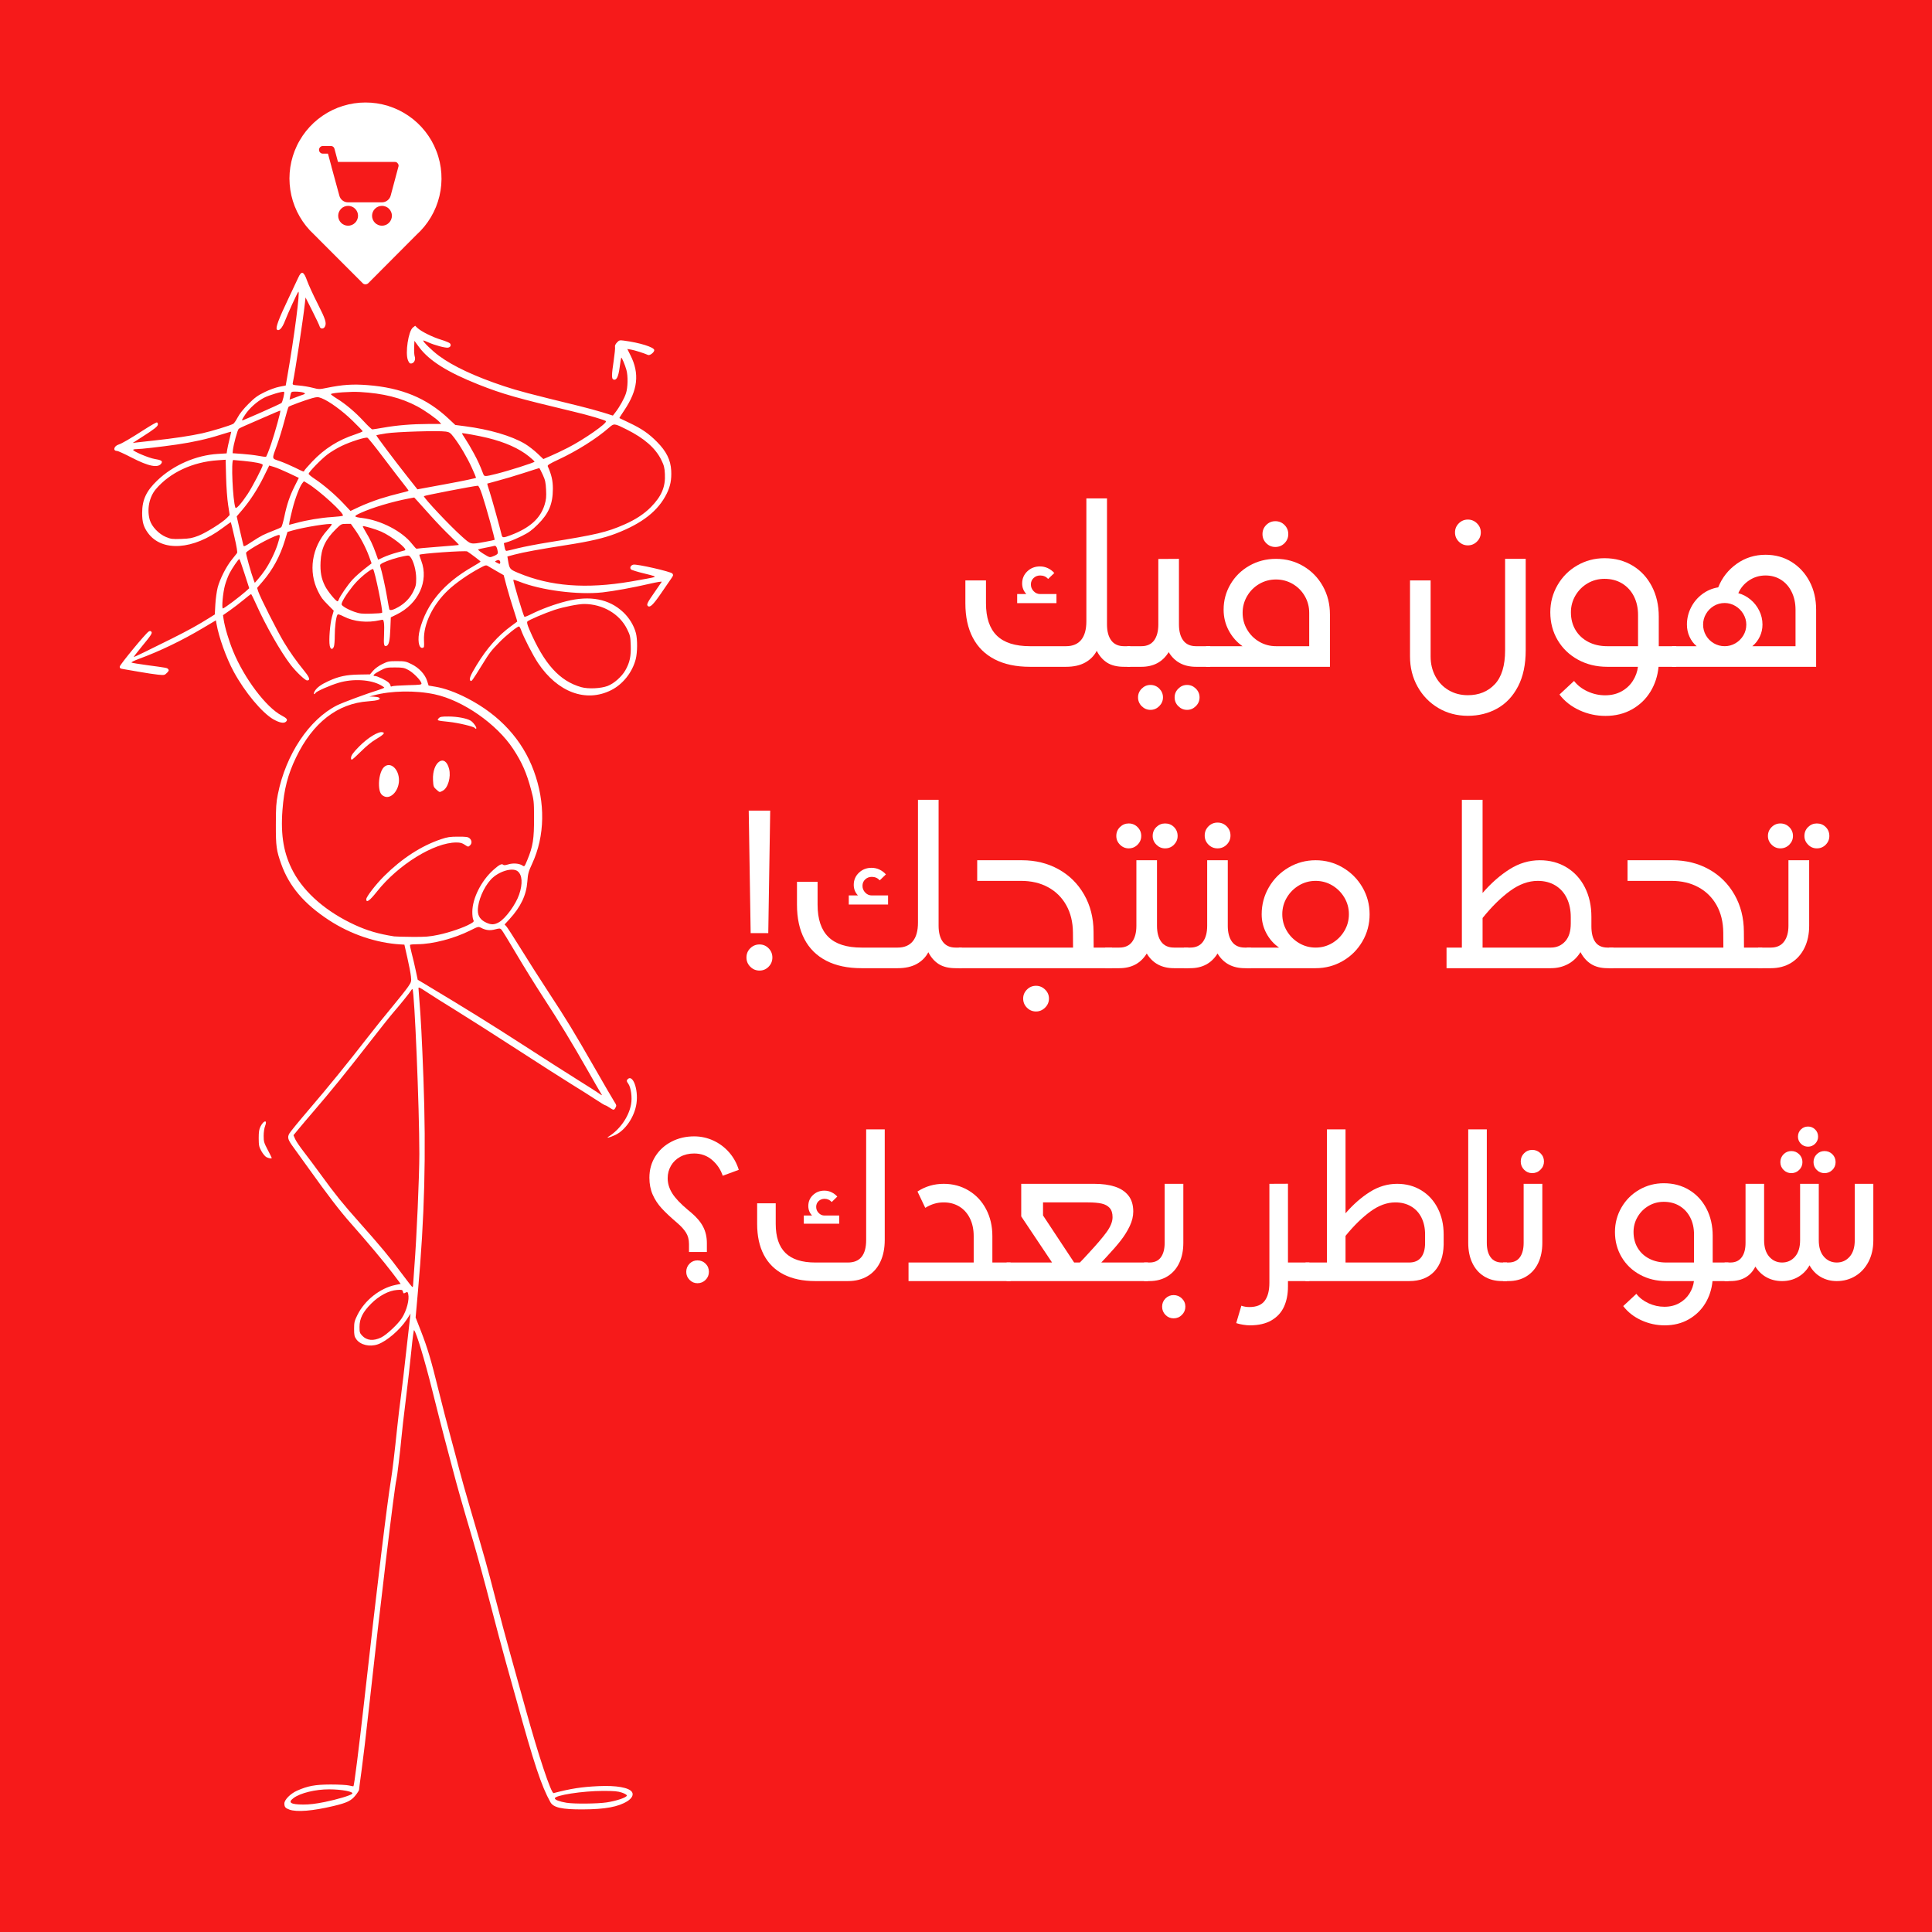 <?xml version="1.0" encoding="UTF-8"?>
<svg xmlns="http://www.w3.org/2000/svg" xmlns:xlink="http://www.w3.org/1999/xlink" width="500" zoomAndPan="magnify" viewBox="0 0 375 375" height="500" preserveAspectRatio="xMidYMid meet" version="1.2">
  <defs>
    <clipPath id="ad214967dc">
      <path d="M 56 19.84 L 86 19.84 L 86 55.09 L 56 55.09 Z M 56 19.84 "></path>
    </clipPath>
    <clipPath id="0abb8a1b21">
      <path d="M 22 52.477 L 130.547 52.477 L 130.547 351.727 L 22 351.727 Z M 22 52.477 "></path>
    </clipPath>
    <clipPath id="17299ecca0">
      <path d="M 126 11 L 142 11 L 142 39.52 L 126 39.52 Z M 126 11 "></path>
    </clipPath>
    <clipPath id="84f13327be">
      <path d="M 200 11 L 223 11 L 223 39.52 L 200 39.52 Z M 200 11 "></path>
    </clipPath>
    <clipPath id="821ea02d10">
      <path d="M 221 0.398 L 251 0.398 L 251 31 L 221 31 Z M 221 0.398 "></path>
    </clipPath>
    <clipPath id="989ee0f2b6">
      <rect x="0" width="254" y="0" height="40"></rect>
    </clipPath>
  </defs>
  <g id="889d254014">
    <rect x="0" width="375" y="0" height="375" style="fill:#ffffff;fill-opacity:1;stroke:none;"></rect>
    <rect x="0" width="375" y="0" height="375" style="fill:#f61a1a;fill-opacity:1;stroke:none;"></rect>
    <g clip-rule="nonzero" clip-path="url(#ad214967dc)">
      <path style=" stroke:none;fill-rule:nonzero;fill:#ffffff;fill-opacity:1;" d="M 70.926 19.895 C 70.188 19.895 69.453 19.949 68.727 20.062 C 67.996 20.172 67.281 20.336 66.578 20.555 C 65.871 20.77 65.188 21.039 64.523 21.359 C 63.859 21.68 63.227 22.047 62.617 22.465 C 62.008 22.879 61.434 23.34 60.895 23.84 C 60.355 24.34 59.855 24.879 59.395 25.457 C 58.938 26.035 58.523 26.641 58.156 27.281 C 57.785 27.918 57.469 28.582 57.199 29.266 C 56.93 29.953 56.715 30.656 56.551 31.375 C 56.387 32.094 56.277 32.82 56.223 33.555 C 56.168 34.289 56.168 35.023 56.227 35.758 C 56.281 36.492 56.391 37.219 56.555 37.938 C 56.719 38.656 56.938 39.359 57.207 40.043 C 57.477 40.73 57.793 41.391 58.164 42.031 C 58.531 42.668 58.945 43.273 59.406 43.852 C 59.863 44.426 60.367 44.965 60.906 45.465 L 70.418 54.988 C 70.562 55.117 70.73 55.184 70.922 55.188 C 71.125 55.184 71.305 55.117 71.461 54.988 L 80.824 45.586 C 81.375 45.09 81.887 44.555 82.355 43.98 C 82.828 43.406 83.25 42.801 83.629 42.164 C 84.008 41.527 84.336 40.863 84.617 40.176 C 84.895 39.488 85.121 38.785 85.293 38.062 C 85.465 37.344 85.582 36.613 85.645 35.875 C 85.707 35.133 85.715 34.395 85.664 33.656 C 85.617 32.914 85.512 32.184 85.352 31.457 C 85.191 30.734 84.98 30.027 84.711 29.336 C 84.445 28.641 84.129 27.973 83.762 27.328 C 83.395 26.688 82.98 26.074 82.52 25.492 C 82.059 24.91 81.559 24.367 81.016 23.859 C 80.473 23.352 79.898 22.891 79.285 22.473 C 78.672 22.055 78.031 21.684 77.363 21.359 C 76.695 21.039 76.008 20.766 75.301 20.547 C 74.59 20.332 73.871 20.168 73.137 20.055 C 72.402 19.945 71.664 19.895 70.926 19.895 Z M 67.543 43.809 C 67.289 43.809 67.043 43.754 66.809 43.656 C 66.574 43.555 66.367 43.414 66.191 43.23 C 66.012 43.047 65.875 42.84 65.781 42.602 C 65.688 42.367 65.641 42.121 65.641 41.867 C 65.645 41.609 65.695 41.367 65.797 41.133 C 65.895 40.898 66.035 40.691 66.215 40.512 C 66.398 40.332 66.605 40.195 66.844 40.098 C 67.078 40.004 67.324 39.957 67.578 39.957 C 67.832 39.957 68.078 40.008 68.312 40.105 C 68.547 40.207 68.754 40.344 68.934 40.527 C 69.113 40.707 69.254 40.914 69.352 41.148 C 69.445 41.387 69.496 41.629 69.496 41.887 C 69.492 42.141 69.441 42.391 69.34 42.625 C 69.242 42.863 69.102 43.07 68.918 43.25 C 68.734 43.434 68.523 43.57 68.285 43.668 C 68.047 43.766 67.801 43.812 67.543 43.809 Z M 74.145 43.809 C 73.887 43.809 73.641 43.762 73.406 43.664 C 73.172 43.566 72.961 43.426 72.781 43.246 C 72.602 43.066 72.461 42.859 72.363 42.621 C 72.266 42.387 72.215 42.141 72.215 41.883 C 72.215 41.629 72.266 41.383 72.363 41.148 C 72.461 40.91 72.598 40.703 72.781 40.52 C 72.961 40.34 73.168 40.203 73.406 40.105 C 73.641 40.008 73.887 39.957 74.145 39.957 C 74.398 39.957 74.645 40.008 74.879 40.105 C 75.117 40.203 75.324 40.34 75.504 40.523 C 75.688 40.703 75.824 40.91 75.922 41.148 C 76.02 41.383 76.07 41.629 76.07 41.887 C 76.066 42.141 76.016 42.383 75.918 42.621 C 75.82 42.855 75.684 43.062 75.504 43.242 C 75.324 43.422 75.113 43.562 74.879 43.66 C 74.645 43.758 74.398 43.809 74.145 43.809 Z M 77.332 32.348 L 75.828 37.98 C 75.723 38.359 75.512 38.668 75.199 38.906 C 74.891 39.145 74.535 39.266 74.145 39.27 L 67.543 39.27 C 67.148 39.273 66.797 39.152 66.488 38.914 C 66.176 38.676 65.969 38.363 65.871 37.984 L 64.332 32.348 C 64.332 32.336 64.332 32.324 64.332 32.316 L 63.656 29.82 L 62.629 29.82 C 62.43 29.812 62.266 29.738 62.129 29.594 C 61.992 29.449 61.922 29.281 61.922 29.082 C 61.922 28.883 61.992 28.715 62.129 28.57 C 62.266 28.43 62.43 28.352 62.629 28.344 L 64.227 28.344 C 64.391 28.336 64.535 28.383 64.668 28.484 C 64.797 28.582 64.879 28.711 64.918 28.871 L 65.602 31.434 L 76.625 31.434 C 76.867 31.418 77.059 31.512 77.195 31.715 C 77.359 31.902 77.406 32.113 77.336 32.348 Z M 77.332 32.348 "></path>
    </g>
    <g clip-rule="nonzero" clip-path="url(#0abb8a1b21)">
      <path style=" stroke:none;fill-rule:nonzero;fill:#ffffff;fill-opacity:1;" d="M 56.172 351.242 C 55.387 350.961 55.203 350.734 55.195 350.051 C 55.191 349.348 56.367 348.152 57.625 347.586 C 59.73 346.645 61.148 346.383 64.191 346.371 C 65.727 346.371 67.336 346.457 67.766 346.566 C 68.195 346.672 68.57 346.738 68.605 346.707 C 68.75 346.559 69.633 339.613 70.652 330.539 C 73.25 307.34 75.141 291.75 75.891 287.215 C 76.145 285.691 76.617 281.727 77.117 276.902 C 77.27 275.414 77.586 272.785 77.816 271.055 C 78.051 269.324 78.516 265.352 78.855 262.227 C 79.203 259.109 79.527 256.199 79.586 255.77 L 79.691 254.977 L 78.945 256.117 C 77.652 258.102 75.07 260.32 73.348 260.93 C 71.762 261.484 69.953 261.059 69.152 259.938 C 68.793 259.434 68.73 259.148 68.73 257.945 C 68.73 256.672 68.797 256.41 69.375 255.234 C 70.793 252.375 73.746 250.035 76.746 249.41 L 77.77 249.195 L 76.191 247.109 C 74.516 244.895 71.457 241.25 68.055 237.402 C 65.961 235.039 63.543 231.883 59.941 226.832 C 58.852 225.309 57.531 223.48 57.012 222.77 C 55.871 221.219 55.738 220.793 56.152 220.027 C 56.32 219.715 58.031 217.617 59.953 215.379 C 63.672 211.039 67.41 206.445 71.348 201.367 C 72.68 199.648 74.832 196.973 76.121 195.43 C 77.41 193.879 78.781 192.152 79.168 191.59 C 79.852 190.59 79.867 190.527 79.758 189.488 C 79.695 188.902 79.387 187.285 79.066 185.891 L 78.492 183.355 L 77.715 183.309 C 73.012 183.027 68.02 181.332 63.84 178.594 C 59.035 175.449 56.148 172.059 54.602 167.75 C 53.648 165.086 53.531 164.266 53.543 160.035 C 53.547 156.68 53.602 155.812 53.938 154.141 C 55.473 146.449 60.012 139.629 65.41 136.91 C 66.496 136.363 71.141 134.645 73.668 133.855 C 74.172 133.695 74.582 133.523 74.586 133.469 C 74.586 133.414 74.293 133.203 73.93 133.004 C 71.957 131.898 68.547 131.695 65.762 132.516 C 64.098 133.004 61.438 134.176 61.238 134.504 C 60.941 134.973 60.797 134.648 61.082 134.164 C 61.508 133.445 62.297 132.863 63.805 132.176 C 65.742 131.289 67.223 130.973 69.66 130.93 L 71.812 130.895 L 72.422 130.184 C 72.777 129.77 73.508 129.238 74.195 128.898 C 75.27 128.371 75.496 128.324 77.035 128.328 C 78.57 128.328 78.812 128.379 79.867 128.906 C 81.328 129.621 82.496 130.879 82.902 132.156 L 83.191 133.07 L 84.512 133.293 C 86.316 133.594 88.457 134.371 90.727 135.543 C 96.984 138.785 101.383 143.578 103.605 149.609 C 105.887 155.793 105.777 162.254 103.301 167.617 C 102.566 169.203 102.473 169.555 102.355 171.129 C 102.16 173.754 101.082 176.02 98.871 178.43 L 97.945 179.438 L 98.301 179.824 C 98.496 180.039 99.77 182.02 101.141 184.23 C 102.508 186.438 104.859 190.133 106.375 192.438 C 110.008 197.973 111.336 200.16 115.406 207.254 C 117.281 210.523 119.016 213.504 119.262 213.875 C 119.66 214.473 119.688 214.594 119.477 214.98 C 119.191 215.52 119.09 215.52 118.297 214.98 C 117.941 214.738 117.582 214.543 117.492 214.543 C 117.402 214.543 116.574 214.043 115.656 213.434 C 114.73 212.82 112.621 211.484 110.961 210.465 C 109.301 209.445 104.508 206.379 100.305 203.652 C 96.102 200.93 90.777 197.539 88.473 196.117 C 86.168 194.699 83.59 193.074 82.75 192.508 C 81.57 191.719 81.223 191.555 81.227 191.789 C 81.227 191.957 81.301 192.957 81.391 194.02 C 81.672 197.258 81.91 201.91 82.188 209.293 C 82.73 224.059 82.418 236.203 81.117 250.723 L 80.672 255.723 L 81.723 258.41 C 83 261.703 83.668 263.938 85.141 269.922 C 85.766 272.469 86.797 276.438 87.422 278.742 C 88.051 281.047 88.832 284 89.16 285.293 C 89.492 286.594 90.441 289.973 91.277 292.809 C 94.152 302.59 94.527 303.922 96.098 310.012 C 96.961 313.379 98.297 318.363 99.062 321.09 C 99.828 323.816 101.16 328.613 102.027 331.746 C 104.508 340.723 106.984 348.164 107.461 348.039 C 110.801 347.164 112.852 346.844 116.16 346.688 C 119.641 346.523 122.145 346.969 122.68 347.852 C 123 348.371 122.656 349.047 121.793 349.598 C 120.031 350.711 117.461 351.188 113.105 351.203 C 109.055 351.223 107.41 350.848 106.832 349.801 C 105.074 346.648 103.641 342.316 100.18 329.754 C 99.73 328.121 98.852 324.977 98.227 322.77 C 97.602 320.559 96.242 315.449 95.195 311.414 C 94.156 307.379 92.66 301.914 91.883 299.273 C 89.641 291.688 88.762 288.59 87.855 285.117 C 87.391 283.344 86.688 280.668 86.281 279.184 C 85.883 277.691 84.785 273.41 83.852 269.66 C 82.387 263.812 80.82 258.652 80.367 258.172 C 80.301 258.098 80.066 259.867 79.848 262.102 C 79.633 264.34 79.145 268.602 78.777 271.582 C 78.402 274.559 78.012 277.977 77.906 279.184 C 77.703 281.504 77.07 286.777 76.941 287.219 C 76.578 288.477 73.766 311.871 71.52 332.371 C 71.082 336.402 70.488 341.383 70.207 343.438 C 69.922 345.488 69.691 347.27 69.691 347.395 C 69.691 347.52 69.383 348.008 68.996 348.488 C 68.176 349.523 67.352 349.922 64.766 350.539 C 60.715 351.508 57.621 351.762 56.172 351.246 Z M 63.07 349.758 C 65.43 349.277 68 348.512 68.355 348.176 C 68.781 347.781 66.34 347.309 63.887 347.309 C 61.203 347.309 58.297 348.02 56.98 348.996 C 55.816 349.867 56.387 350.254 58.863 350.262 C 60.043 350.262 61.262 350.129 63.07 349.758 Z M 117.746 349.848 C 119.66 349.559 121.668 348.879 121.668 348.512 C 121.668 348.371 121.258 348.129 120.707 347.941 C 119.926 347.676 119.223 347.617 117.035 347.617 C 113.102 347.617 107.691 348.457 107.691 349.059 C 107.691 349.344 108.598 349.688 109.949 349.914 C 111.41 350.156 115.941 350.117 117.746 349.848 Z M 74 259.594 C 75.027 259.098 77.246 257.02 77.996 255.848 C 78.938 254.387 79.5 252.227 79.23 251.148 C 79.137 250.762 79.066 250.719 78.785 250.867 C 78.332 251.113 78.305 251.102 78.195 250.68 C 78.105 250.34 78.008 250.312 77.055 250.383 C 75.465 250.5 73.582 251.492 72.035 253.043 C 70.418 254.668 69.781 255.934 69.781 257.543 C 69.781 258.602 69.832 258.762 70.297 259.254 C 71.215 260.215 72.48 260.328 74 259.594 Z M 80.176 249.465 C 80.176 249.27 80.293 247.637 80.43 245.84 C 80.863 240.41 81.395 228.27 81.395 223.938 C 81.395 215.062 80.453 192.395 80.066 192.008 C 80.016 191.957 79.891 192.062 79.793 192.238 C 79.566 192.645 77.637 195.039 76.328 196.543 C 75.781 197.168 73.625 199.879 71.531 202.574 C 67.242 208.078 64.137 211.91 61.043 215.5 C 59.883 216.844 58.492 218.484 57.953 219.145 L 56.965 220.34 L 57.285 221.078 C 57.457 221.484 58.188 222.562 58.902 223.48 C 59.617 224.395 61.137 226.434 62.281 228.004 C 65.055 231.828 66.473 233.582 69.891 237.422 C 73.961 242 75.613 243.984 77.902 247.09 C 79.008 248.582 79.973 249.809 80.043 249.812 C 80.117 249.812 80.176 249.664 80.176 249.465 Z M 116.637 212.207 C 116.484 211.984 115.387 210.074 114.188 207.969 C 110.996 202.359 108.602 198.414 105.508 193.676 C 103.996 191.359 101.605 187.5 100.191 185.098 C 98.781 182.699 97.492 180.605 97.328 180.438 C 97.062 180.176 96.945 180.168 96.09 180.395 C 95.086 180.66 94.293 180.57 93.367 180.086 C 92.859 179.82 92.801 179.836 91.293 180.594 C 88.141 182.176 83.941 183.27 81.027 183.27 C 80.281 183.27 79.637 183.328 79.59 183.398 C 79.547 183.473 79.688 184.203 79.906 185.027 C 80.125 185.848 80.48 187.344 80.691 188.348 L 81.078 190.168 L 82.418 190.969 C 90.551 195.848 95.195 198.73 101.402 202.738 C 105.438 205.348 110.27 208.438 112.145 209.605 C 114.016 210.773 115.824 211.922 116.16 212.164 C 116.926 212.707 116.961 212.715 116.637 212.207 Z M 85.078 181.449 C 87.223 181.004 90.078 180.023 91.312 179.312 C 91.98 178.93 92.035 178.844 91.859 178.516 C 91.75 178.312 91.668 177.613 91.676 176.969 C 91.695 174.363 93.402 170.98 95.746 168.863 C 96.855 167.867 97.395 167.578 97.66 167.844 C 97.793 167.969 98.09 167.953 98.66 167.773 C 99.59 167.488 100.758 167.578 101.383 167.984 C 101.797 168.258 101.801 168.254 102.328 166.984 C 103.453 164.277 103.676 162.855 103.66 158.551 C 103.652 155.586 103.617 155.285 103.09 153.309 C 102.211 150.008 101.305 147.949 99.598 145.359 C 96.391 140.5 89.859 135.953 84.383 134.77 C 80.691 133.973 75.867 134.051 72.551 134.965 L 71.703 135.195 L 72.488 135.215 C 72.922 135.234 73.391 135.309 73.535 135.398 C 74.078 135.738 73.371 135.988 71.488 136.121 C 65.516 136.531 60.711 140.27 57.461 147.02 C 55.852 150.375 55.133 153.164 54.828 157.211 C 54.445 162.199 55.082 165.801 56.938 169.242 C 59.156 173.359 63.422 177.027 68.906 179.543 C 71.336 180.652 73.453 181.273 76.508 181.754 C 76.746 181.793 78.316 181.832 80 181.848 C 82.613 181.867 83.352 181.809 85.078 181.449 Z M 71.09 174.543 C 71.09 174.062 72.953 171.652 74.547 170.062 C 78.016 166.613 81.758 164.184 85.59 162.895 C 86.855 162.465 87.352 162.395 88.938 162.395 C 90.516 162.395 90.848 162.438 91.16 162.723 C 91.617 163.141 91.637 163.73 91.203 164.117 C 90.891 164.402 90.836 164.395 90.215 163.973 C 89.703 163.625 89.34 163.527 88.566 163.527 C 84.27 163.527 77.316 167.82 73.191 173.02 C 71.758 174.836 71.09 175.312 71.09 174.543 Z M 74.672 154.613 C 73.938 154.34 73.637 153.773 73.566 152.527 C 73.488 151.098 73.891 149.527 74.5 148.926 C 75.711 147.711 77.461 149.23 77.441 151.473 C 77.426 153.41 75.941 155.09 74.672 154.613 Z M 84.68 153.238 C 84.152 152.766 84.109 152.645 84.047 151.395 C 83.867 147.871 86.391 146.141 87.172 149.25 C 87.57 150.84 86.945 152.961 85.93 153.488 C 85.293 153.82 85.34 153.828 84.68 153.238 Z M 68.125 147.148 C 68.137 146.645 68.52 146.094 69.703 144.902 C 71.418 143.16 73.508 141.895 74.262 142.133 C 74.586 142.238 74.59 142.27 74.32 142.562 C 74.16 142.738 73.512 143.184 72.867 143.555 C 72.172 143.949 71.047 144.875 70.082 145.84 C 69.191 146.73 68.387 147.453 68.293 147.453 C 68.195 147.453 68.121 147.32 68.125 147.148 Z M 92.195 141.336 C 92.102 141.051 89.008 140.305 87.078 140.105 C 84.812 139.871 84.762 139.855 85.156 139.414 C 85.426 139.121 85.695 139.07 87.055 139.074 C 88.734 139.074 90.566 139.418 91.336 139.875 C 91.883 140.195 92.637 141.285 92.418 141.418 C 92.328 141.473 92.23 141.438 92.195 141.336 Z M 96.883 178.984 C 98.156 178.238 100.117 175.539 100.766 173.629 C 101.484 171.527 101.375 169.82 100.477 169.109 C 99.457 168.301 96.723 169.145 95.27 170.719 C 93.852 172.266 92.75 174.879 92.75 176.723 C 92.75 177.828 93.277 178.586 94.406 179.094 C 95.367 179.535 95.992 179.504 96.883 178.984 Z M 79.152 132.996 C 81.742 132.926 81.875 132.906 81.793 132.586 C 81.637 131.988 80.152 130.504 79.23 130.023 C 78.445 129.609 78.141 129.555 76.66 129.551 C 75.078 129.551 74.918 129.586 73.793 130.168 C 72.586 130.793 72.188 131.211 72.781 131.211 C 73.23 131.211 74.945 132.035 75.418 132.473 C 75.633 132.676 75.805 132.953 75.805 133.094 C 75.805 133.266 75.902 133.301 76.113 133.203 C 76.281 133.129 77.645 133.039 79.152 132.996 Z M 51.691 224.59 C 51.445 224.453 51.012 223.93 50.73 223.418 C 50.273 222.582 50.223 222.324 50.215 220.914 C 50.215 219.684 50.293 219.195 50.562 218.652 C 51.203 217.398 51.957 217.312 51.457 218.555 C 51.293 218.969 51.176 219.766 51.176 220.473 C 51.176 221.574 51.246 221.824 51.961 223.18 C 52.391 224 52.746 224.707 52.746 224.758 C 52.746 224.93 52.133 224.828 51.691 224.59 Z M 118.152 220.598 C 120.324 219.23 122.047 216.766 122.484 214.383 C 122.742 213.02 122.473 211.043 121.926 210.309 C 121.625 209.902 121.598 209.75 121.762 209.547 C 122.77 208.328 123.941 211.359 123.543 214.164 C 123.172 216.773 121.383 219.414 119.355 220.332 C 118.262 220.828 117.531 220.988 118.152 220.598 Z M 53.09 139.641 C 50.855 138.355 47.523 134.355 45.367 130.379 C 43.902 127.68 42.473 123.688 42.016 121.043 L 41.906 120.406 L 39.422 121.883 C 35.34 124.32 30.98 126.414 26.938 127.898 C 26.023 128.234 25.418 128.539 25.543 128.609 C 25.66 128.676 27.016 128.898 28.551 129.105 C 32.516 129.641 32.426 129.621 32.656 129.895 C 32.82 130.094 32.773 130.238 32.398 130.609 C 31.953 131.059 31.883 131.07 30.676 130.953 C 29.992 130.883 28.328 130.633 26.98 130.395 C 25.637 130.156 24.238 129.914 23.875 129.859 C 23.352 129.785 23.227 129.688 23.238 129.395 C 23.246 129.031 28.258 122.953 28.852 122.586 C 29.066 122.445 29.207 122.449 29.352 122.586 C 29.625 122.859 29.422 123.188 27.496 125.523 C 26.59 126.629 25.898 127.535 25.957 127.535 C 26.09 127.535 29.031 126.109 33.355 123.949 C 36.508 122.375 38.445 121.301 40.625 119.934 L 41.691 119.266 L 41.797 117.328 C 41.855 116.266 42.062 114.781 42.25 114.035 C 42.684 112.375 43.898 109.98 45.016 108.598 C 45.473 108.031 45.922 107.469 46.012 107.348 C 46.117 107.203 45.941 106.129 45.512 104.27 C 45.152 102.699 44.832 101.395 44.805 101.363 C 44.781 101.34 44.062 101.84 43.207 102.484 C 37.512 106.758 31.441 107.164 28.723 103.453 C 27.867 102.285 27.59 101.336 27.59 99.578 C 27.59 97.023 28.383 95.316 30.516 93.266 C 33.617 90.289 38.031 88.355 42.297 88.102 L 43.992 88 L 44.102 87.285 C 44.168 86.891 44.367 85.965 44.551 85.227 C 44.738 84.488 44.887 83.852 44.887 83.805 C 44.887 83.758 43.961 84.02 42.832 84.379 C 40.262 85.203 37.465 85.828 34.316 86.285 C 31.168 86.738 27.336 87.176 26.496 87.176 C 26.137 87.176 25.84 87.238 25.84 87.324 C 25.84 87.613 28.922 88.914 30.023 89.086 C 31.309 89.289 31.605 89.484 31.328 89.93 C 30.715 90.898 28.871 90.539 25.543 88.816 C 24.172 88.105 22.898 87.523 22.711 87.523 C 21.867 87.523 22.098 86.59 23.012 86.289 C 23.711 86.059 25.137 85.23 28.281 83.211 C 29.383 82.504 30.363 81.961 30.465 81.988 C 30.566 82.023 30.648 82.199 30.648 82.379 C 30.648 82.75 29.953 83.301 27.48 84.871 L 25.758 85.977 L 26.543 85.879 C 26.977 85.824 28.465 85.66 29.863 85.508 C 33.613 85.109 37.035 84.594 39.258 84.102 C 41.102 83.691 44.602 82.621 45.273 82.266 C 45.43 82.18 45.82 81.613 46.133 81.016 C 46.496 80.32 47.246 79.383 48.207 78.418 C 49.457 77.168 49.988 76.781 51.363 76.109 C 52.297 75.648 53.535 75.199 54.23 75.07 L 55.457 74.828 L 55.762 73.102 C 57.113 65.418 58.301 56.254 57.902 56.641 C 57.707 56.824 55.836 60.906 55.293 62.336 C 54.777 63.691 54.141 64.359 53.746 63.965 C 53.445 63.66 54.102 61.887 55.941 58.035 C 56.801 56.238 57.668 54.398 57.867 53.945 C 58.512 52.48 58.953 52.621 59.621 54.523 C 59.898 55.301 60.82 57.309 61.676 58.988 C 63.211 62.016 63.43 62.715 63.047 63.43 C 62.797 63.898 62.172 63.863 62.047 63.375 C 61.992 63.156 61.352 61.801 60.625 60.359 L 59.305 57.738 L 59.168 58.965 C 58.828 62.043 57.312 72.023 56.84 74.266 C 56.75 74.719 56.758 74.719 58.113 74.836 C 58.863 74.898 60.027 75.094 60.703 75.273 C 61.898 75.586 61.988 75.586 63.496 75.273 C 66.527 74.66 68.465 74.531 71.328 74.75 C 77.938 75.262 82.781 77.254 87.027 81.227 L 88.371 82.484 L 90.258 82.73 C 95.066 83.359 99.266 84.594 101.895 86.148 C 102.551 86.539 103.621 87.363 104.277 87.98 L 105.465 89.102 L 106.891 88.488 C 107.672 88.156 109.18 87.441 110.242 86.895 C 113.371 85.293 117.957 82.09 117.609 81.738 C 117.383 81.516 114.234 80.586 111.367 79.906 C 100.262 77.254 97.586 76.496 92.926 74.656 C 86.867 72.254 83.312 70.023 81.355 67.395 L 80.438 66.156 L 80.387 67.434 C 80.355 68.137 80.406 68.926 80.496 69.184 C 80.711 69.801 80.395 70.469 79.863 70.551 C 79.547 70.594 79.41 70.469 79.188 69.934 C 78.617 68.574 79.262 64.273 80.137 63.578 L 80.582 63.234 L 81.031 63.66 C 81.746 64.34 83.973 65.445 85.617 65.941 C 86.445 66.191 87.223 66.512 87.34 66.648 C 87.625 67 87.441 67.395 86.957 67.477 C 86.426 67.559 84.355 67.004 83.16 66.461 C 82.641 66.227 82.191 66.055 82.16 66.09 C 82 66.25 83.855 68.066 85.191 69.055 C 87.938 71.09 92.215 73.09 97.816 74.953 C 100.566 75.863 102.641 76.414 112.41 78.801 C 113.945 79.176 116.051 79.75 117.082 80.074 L 118.961 80.668 L 119.449 80.035 C 120.262 78.988 121.168 77.363 121.5 76.344 C 121.871 75.215 121.918 72.98 121.586 71.805 C 121.316 70.824 120.68 69.32 120.582 69.418 C 120.543 69.461 120.402 70.301 120.277 71.281 C 120.031 73.156 119.656 73.895 119.062 73.664 C 118.691 73.523 118.699 72.781 119.125 69.961 C 119.312 68.703 119.426 67.52 119.375 67.328 C 119.316 67.109 119.449 66.809 119.742 66.488 C 120.172 66.031 120.266 66.004 121.105 66.113 C 124.176 66.516 126.992 67.398 126.992 67.961 C 126.992 68.395 126.137 69.055 125.781 68.898 C 125.016 68.555 123.137 67.961 122.492 67.859 L 121.762 67.738 L 122.367 68.945 C 124.172 72.52 123.816 75.703 121.168 79.648 C 120.621 80.453 120.195 81.133 120.223 81.148 C 120.246 81.168 121.102 81.578 122.125 82.059 C 124.562 83.215 125.922 84.148 127.52 85.766 C 129.348 87.605 130.172 89.281 130.281 91.34 C 130.371 93.074 130.121 94.375 129.414 95.805 C 127.77 99.145 124.68 101.578 119.609 103.535 C 117.266 104.445 114.551 105.078 110.047 105.781 C 104.84 106.59 101.598 107.184 99.852 107.648 L 98.48 108.016 L 98.586 108.645 C 98.883 110.449 98.922 110.5 100.578 111.195 C 106.836 113.82 113.758 114.348 122.449 112.875 C 124.711 112.488 126.746 112.109 126.973 112.023 C 127.305 111.898 126.93 111.766 125.016 111.305 C 123.715 110.996 122.566 110.633 122.461 110.508 C 122.188 110.18 122.422 109.723 122.93 109.598 C 123.582 109.434 130.285 110.961 130.516 111.328 C 130.723 111.645 130.707 111.691 130.18 112.449 C 129.914 112.836 129.035 114.113 128.223 115.293 C 126.746 117.434 126.133 118.004 125.734 117.609 C 125.461 117.336 125.652 116.953 127.117 114.855 C 127.781 113.898 128.375 113.035 128.438 112.93 C 128.5 112.824 127.457 112.996 126.121 113.305 C 122.961 114.039 119.141 114.738 116.945 114.98 C 112.195 115.504 105.012 114.578 100.832 112.906 C 100.223 112.664 99.691 112.5 99.645 112.539 C 99.527 112.66 101.453 119.129 101.781 119.711 C 101.82 119.781 102.41 119.559 103.09 119.215 C 105.043 118.234 107.66 117.27 109.926 116.699 C 114.512 115.543 118.223 116.254 120.945 118.805 C 122.133 119.914 123.035 121.395 123.43 122.879 C 123.75 124.09 123.734 126.629 123.395 127.945 C 122.734 130.508 120.891 132.828 118.609 133.969 C 113.73 136.414 108.23 134.371 104.438 128.699 C 103.43 127.188 101.637 123.699 101.125 122.246 C 100.996 121.883 100.82 121.59 100.73 121.59 C 100.402 121.59 98.215 123.348 97 124.59 C 95.277 126.355 95.066 126.625 93.477 129.199 C 91.707 132.055 91.547 132.281 91.348 132.156 C 90.961 131.918 91.258 131.145 92.496 129.121 C 94.531 125.785 96.633 123.41 99.215 121.516 C 99.84 121.059 100.371 120.664 100.395 120.645 C 100.422 120.621 100.09 119.543 99.672 118.258 C 99.246 116.969 98.645 114.953 98.332 113.781 L 97.766 111.641 L 96.438 110.883 C 95.707 110.469 94.93 110.016 94.711 109.875 C 94.348 109.645 94.215 109.68 93.055 110.305 C 90.867 111.48 88.465 113.156 87 114.535 C 84.008 117.355 82.16 121.168 82.297 124.273 C 82.355 125.613 82.336 125.699 81.988 125.75 C 81.25 125.855 81 124.09 81.48 122.238 C 82.801 117.164 86.137 113.195 91.758 109.98 C 92.59 109.5 93.277 109.066 93.277 109.004 C 93.277 108.918 91.371 107.461 90.691 107.035 C 90.359 106.824 81.395 107.453 81.395 107.691 C 81.395 107.793 81.562 108.309 81.766 108.84 C 83.266 112.77 81.227 117.203 76.965 119.285 L 75.855 119.824 L 75.766 122.059 C 75.672 124.383 75.488 125.195 75.008 125.375 C 74.535 125.555 74.445 125.129 74.543 123.254 C 74.59 122.27 74.582 121.184 74.516 120.848 C 74.402 120.238 74.395 120.234 73.75 120.379 C 71.301 120.938 68.723 120.68 66.723 119.668 C 65.883 119.246 65.598 119.168 65.488 119.34 C 65.223 119.77 64.977 121.719 64.977 123.383 C 64.977 124.309 64.902 125.266 64.805 125.508 C 64.555 126.168 64.141 126.074 64 125.324 C 63.801 124.285 64.051 121.074 64.426 119.758 L 64.777 118.535 L 63.742 117.484 C 62.547 116.281 62.34 116 61.738 114.793 C 59.797 110.934 60.508 106.246 63.535 102.898 C 64.062 102.316 64.453 101.793 64.402 101.746 C 64.152 101.496 58.973 102.328 56.727 102.98 L 55.797 103.25 L 55.305 104.863 C 54.387 107.91 52.938 110.594 50.996 112.844 L 49.906 114.113 L 50.141 114.84 C 50.512 115.98 53.828 122.531 55.105 124.648 C 56.293 126.609 57.473 128.27 59.172 130.371 C 60.117 131.543 60.258 132.074 59.605 132.074 C 59.223 132.074 57.457 130.395 56.391 129.008 C 54.496 126.543 51.586 121.445 49.75 117.355 C 49.246 116.223 48.785 115.305 48.73 115.305 C 48.68 115.305 48.035 115.805 47.301 116.418 C 46.566 117.031 45.363 117.953 44.625 118.469 L 43.285 119.406 L 43.402 120.195 C 43.641 121.789 44.402 124.328 45.258 126.418 C 47.41 131.66 51.652 137.285 54.625 138.855 C 55.715 139.434 55.902 139.684 55.508 140.074 C 55.125 140.461 54.242 140.293 53.09 139.633 Z M 117.949 133.141 C 119.18 132.668 120.672 131.348 121.383 130.105 C 122.234 128.598 122.496 127.398 122.426 125.281 C 122.367 123.539 122.316 123.32 121.711 122.098 C 120.258 119.156 116.996 117.25 113.395 117.234 C 112.242 117.234 109.348 117.809 107.602 118.391 C 105.742 119.008 102.598 120.359 102.371 120.629 C 102.23 120.801 102.332 121.211 102.77 122.234 C 105.617 128.875 108.621 132.203 112.84 133.383 C 114.188 133.758 116.633 133.645 117.949 133.141 Z M 74.16 118.941 C 74.383 118.715 72.75 110.801 72.418 110.465 C 72.23 110.281 70.465 111.625 69.301 112.828 C 68.191 113.984 66.723 116.055 66.383 116.953 C 66.223 117.371 66.27 117.449 66.922 117.883 C 67.316 118.145 68.16 118.539 68.797 118.758 C 69.797 119.109 70.238 119.16 71.992 119.113 C 73.117 119.09 74.09 119.008 74.16 118.941 Z M 77.367 117.805 C 78.637 117.07 79.613 116.039 80.215 114.82 C 80.711 113.809 80.781 113.496 80.781 112.266 C 80.781 110.773 80.27 108.875 79.672 108.133 C 79.387 107.781 79.312 107.773 78.332 107.965 C 77.016 108.223 75.215 108.801 74.355 109.23 C 73.848 109.484 73.715 109.641 73.797 109.891 C 74.133 110.949 74.793 113.914 75.113 115.816 C 75.316 117.023 75.52 118.125 75.562 118.254 C 75.66 118.57 76.355 118.395 77.367 117.805 Z M 45.172 116.809 C 46.117 116.094 47.227 115.211 47.637 114.844 L 48.375 114.176 L 47.461 111.34 C 46.957 109.773 46.508 108.5 46.457 108.5 C 46.281 108.5 45.012 110.359 44.523 111.324 C 44.246 111.871 43.863 112.891 43.668 113.59 C 43.262 115.059 42.992 118.105 43.266 118.105 C 43.367 118.105 44.223 117.523 45.172 116.809 Z M 65.762 116.371 C 65.941 115.789 67.496 113.523 68.383 112.551 C 68.84 112.039 69.875 111.109 70.672 110.484 L 72.125 109.348 L 71.617 107.949 C 71 106.266 69.945 104.27 68.883 102.781 L 68.102 101.684 L 67.168 101.684 C 66.262 101.684 66.195 101.719 65.211 102.691 C 63.16 104.711 62.348 106.445 62.223 109.035 C 62.125 111.02 62.363 112.293 63.082 113.734 C 63.578 114.734 65.191 116.711 65.508 116.711 C 65.586 116.711 65.703 116.555 65.762 116.371 Z M 51.445 110.641 C 52.387 109.25 53.406 107.164 53.887 105.648 C 54.43 103.93 54.438 103.723 53.926 103.875 C 52.465 104.305 48.121 106.711 47.766 107.273 C 47.672 107.434 48.738 111.254 49.25 112.605 L 49.457 113.129 L 50.141 112.34 C 50.516 111.91 51.105 111.145 51.445 110.641 Z M 96.965 108.801 C 96.84 108.676 96.656 108.668 96.387 108.801 C 95.992 108.98 95.992 108.98 96.512 109.254 C 96.977 109.5 97.043 109.5 97.09 109.254 C 97.125 109.105 97.07 108.906 96.965 108.801 Z M 76.98 107.266 C 77.727 107.07 78.453 106.871 78.59 106.82 C 79.23 106.609 76.051 104.094 73.973 103.176 C 72.945 102.723 70.543 102.016 70.418 102.129 C 70.383 102.164 70.625 102.645 70.965 103.203 C 71.828 104.633 72.363 105.758 72.918 107.301 L 73.395 108.633 L 74.508 108.129 C 75.117 107.855 76.23 107.465 76.98 107.266 Z M 96.07 107.828 C 96.555 107.59 96.672 107.445 96.621 107.109 C 96.5 106.266 96.262 105.848 95.941 105.949 C 95.77 106.004 95.016 106.164 94.258 106.309 C 93.496 106.449 92.84 106.605 92.801 106.645 C 92.656 106.789 94.742 108.148 95.098 108.141 C 95.297 108.141 95.734 107.996 96.07 107.828 Z M 100.551 106.406 C 101.691 106.121 104.352 105.609 106.465 105.27 C 115.742 103.785 117.785 103.305 121.215 101.793 C 123.355 100.855 125.031 99.754 126.34 98.426 C 128.41 96.324 129.188 94.488 129.055 92 C 128.992 90.75 128.883 90.336 128.348 89.25 C 127.215 86.965 125.062 85.074 121.621 83.355 C 119.188 82.141 119.207 82.141 118.172 83.043 C 115.766 85.145 111.98 87.531 108.391 89.203 C 106.668 90.008 106.223 90.285 106.316 90.5 C 107.051 92.141 107.316 93.301 107.312 94.875 C 107.301 97.836 106.531 99.656 104.391 101.789 C 103.258 102.914 102.645 103.363 101.355 104.004 C 100.465 104.449 99.301 104.949 98.766 105.121 L 97.793 105.426 L 97.91 106.043 C 98.043 106.746 98.125 106.926 98.332 106.926 C 98.41 106.926 99.406 106.695 100.551 106.406 Z M 84.977 106.133 C 87.188 105.969 89.031 105.805 89.07 105.77 C 89.109 105.734 88.359 104.969 87.41 104.07 C 86.457 103.168 84.77 101.418 83.668 100.184 C 82.562 98.949 81.375 97.629 81.031 97.25 L 80.402 96.566 L 79.285 96.773 C 76.043 97.395 72.285 98.52 70.043 99.539 C 68.566 100.211 68.602 100.34 70.301 100.543 C 73.941 100.984 78.082 103.133 79.965 105.559 C 80.395 106.113 80.797 106.539 80.855 106.504 C 80.91 106.469 82.766 106.305 84.977 106.133 Z M 50.988 103.883 C 51.426 103.664 52.375 103.266 53.098 102.988 C 53.816 102.719 54.496 102.414 54.605 102.309 C 54.715 102.203 54.977 101.293 55.188 100.289 C 55.688 97.883 56.238 96.27 57.207 94.336 L 58 92.758 L 56.031 91.824 C 54.945 91.309 53.652 90.77 53.156 90.625 L 52.258 90.359 L 51.207 92.496 C 50.016 94.91 48.555 97.168 47 98.996 L 45.945 100.23 L 46.555 102.926 C 46.887 104.406 47.203 105.746 47.25 105.898 C 47.328 106.133 47.602 106.008 48.762 105.234 C 49.543 104.711 50.543 104.105 50.988 103.883 Z M 94.051 105.191 C 95.086 105.004 95.965 104.82 96.008 104.781 C 96.105 104.68 94.277 98.086 93.578 96.008 C 93.188 94.855 92.902 94.266 92.734 94.281 C 91.777 94.352 82.27 96.191 82.27 96.305 C 82.27 96.684 87.316 102.051 89.582 104.07 C 91.441 105.734 91.27 105.691 94.051 105.191 Z M 38.535 103.98 C 40.047 103.383 43.242 101.379 44.078 100.488 L 44.582 99.961 L 44.277 97.984 C 44.105 96.883 43.93 94.508 43.883 92.621 L 43.797 89.234 L 42.285 89.336 C 37.402 89.656 32.992 91.711 30.25 94.949 C 28.953 96.48 28.477 98.914 29.082 100.953 C 29.461 102.223 30.828 103.656 32.223 104.234 C 33.172 104.629 33.453 104.664 35.191 104.605 C 36.84 104.543 37.312 104.453 38.535 103.98 Z M 99.086 103.891 C 102.84 102.48 104.895 100.633 105.711 97.961 C 106.008 96.98 106.062 96.449 105.992 95.059 C 105.922 93.609 105.824 93.18 105.332 92.109 C 105.016 91.418 104.715 90.855 104.672 90.855 C 104.625 90.855 103.262 91.285 101.637 91.816 C 100.016 92.34 97.77 93.008 96.645 93.301 C 95.527 93.594 94.59 93.852 94.57 93.871 C 94.551 93.895 94.762 94.621 95.047 95.484 C 95.484 96.836 97.027 102.383 97.367 103.824 C 97.5 104.414 97.688 104.418 99.086 103.891 Z M 57.512 101.508 C 59.453 100.965 62.332 100.484 64.406 100.359 C 65.441 100.293 66.395 100.184 66.531 100.109 C 67.051 99.836 61.957 95.164 59.648 93.801 L 58.988 93.41 L 58.68 93.789 C 58.168 94.426 57.273 96.766 56.766 98.801 C 56.203 101.078 56.047 101.859 56.16 101.859 C 56.207 101.859 56.816 101.699 57.512 101.508 Z M 73.711 96.828 C 74.91 96.445 76.66 95.953 77.598 95.738 C 78.535 95.531 79.301 95.305 79.301 95.246 C 79.301 95.184 78.855 94.586 78.32 93.91 C 77.781 93.238 76.047 90.977 74.461 88.879 C 72.883 86.785 71.465 85.02 71.32 84.965 C 70.91 84.809 68.035 85.727 66.285 86.57 C 65.422 86.988 64.203 87.719 63.578 88.195 C 62.34 89.129 59.91 91.633 59.91 91.969 C 59.91 92.086 60.438 92.523 61.078 92.945 C 62.762 94.055 65.031 95.988 66.637 97.695 L 68.031 99.176 L 69.781 98.355 C 70.742 97.906 72.512 97.219 73.711 96.828 Z M 48.051 95.918 C 48.965 94.543 51 90.641 51 90.254 C 51 89.98 49.656 89.695 47.242 89.461 C 46.281 89.371 45.402 89.289 45.277 89.285 C 44.828 89.285 45.176 97.145 45.691 98.539 C 45.816 98.875 46.832 97.75 48.051 95.918 Z M 92.402 92.734 C 92.402 92.656 92.035 91.785 91.59 90.805 C 90.668 88.781 89.258 86.391 88.109 84.898 C 87.422 84.004 87.242 83.875 86.551 83.77 C 85.117 83.555 76.902 83.805 74.938 84.121 C 73.926 84.285 73.078 84.445 73.043 84.48 C 72.965 84.555 76.656 89.469 79.145 92.609 L 81.02 94.98 L 86.711 93.93 C 89.84 93.355 92.402 92.816 92.402 92.734 Z M 96.301 91.984 C 98.688 91.395 103.758 89.781 103.758 89.609 C 103.758 89.535 103.266 89.074 102.668 88.59 C 100.742 87.031 98.066 85.836 94.586 84.984 C 92.855 84.566 89.762 84.004 89.672 84.094 C 89.641 84.125 89.938 84.613 90.32 85.184 C 90.707 85.754 91.441 87.008 91.961 87.969 C 92.781 89.496 93.098 90.184 93.816 92.035 C 94.008 92.523 94.133 92.523 96.301 91.984 Z M 59.035 91.398 C 59.035 91.316 59.742 90.5 60.598 89.594 C 62.961 87.102 65.641 85.398 68.953 84.316 C 69.742 84.051 70.391 83.781 70.391 83.703 C 70.391 83.633 69.508 82.711 68.426 81.66 C 66.426 79.711 63.867 77.852 62.418 77.293 C 61.688 77.02 61.578 77.02 60.562 77.293 C 59.297 77.648 56.215 78.773 56.016 78.961 C 55.941 79.031 55.578 80.258 55.203 81.695 C 54.828 83.125 54.191 85.203 53.793 86.309 C 52.727 89.25 52.68 88.941 54.293 89.504 C 55.055 89.77 56.375 90.336 57.227 90.754 C 58.887 91.578 59.035 91.633 59.035 91.395 Z M 52.613 86.211 C 53.41 83.852 54.527 79.82 54.406 79.703 C 54.375 79.668 53.027 80.23 51.406 80.949 C 49.793 81.664 48.035 82.434 47.508 82.648 C 46.977 82.871 46.445 83.141 46.328 83.246 C 46.09 83.453 45.312 86.336 45.207 87.359 L 45.148 87.969 L 46.98 88.102 C 47.992 88.168 49.406 88.336 50.125 88.469 C 50.848 88.602 51.516 88.695 51.613 88.676 C 51.707 88.656 52.156 87.551 52.613 86.211 Z M 74.461 83 C 77.062 82.539 80.055 82.301 83.125 82.293 L 85.645 82.293 L 85.312 81.918 C 84.715 81.25 82.445 79.656 80.988 78.879 C 77.836 77.203 74.406 76.344 69.867 76.086 C 68.066 75.98 64.641 76.219 64.227 76.477 C 64.145 76.523 64.641 76.906 65.32 77.324 C 67.09 78.414 68.938 79.977 70.602 81.773 C 71.395 82.641 72.145 83.344 72.277 83.344 C 72.402 83.344 73.387 83.184 74.461 83 Z M 50.793 80 C 52.781 79.121 54.5 78.324 54.617 78.238 C 54.84 78.066 55.281 76.211 55.137 76.066 C 54.953 75.879 52.18 76.703 51.188 77.234 C 49.863 77.945 48.406 79.25 47.613 80.445 C 46.988 81.383 46.891 81.594 47.082 81.594 C 47.137 81.594 48.805 80.875 50.793 80 Z M 58.906 76.574 C 59.695 76.352 58.711 76.012 57.258 76.012 C 56.523 76.012 56.492 76.035 56.328 76.926 L 56.203 77.574 L 57.402 77.121 C 58.062 76.863 58.738 76.625 58.906 76.574 Z M 58.906 76.574 "></path>
    </g>
    <g style="fill:#ffffff;fill-opacity:1;">
      <g transform="translate(185.324, 129.426)">
        <path style="stroke:none" d="M 14.582 0 C 11.898 0 9.625 -0.48 7.754 -1.445 C 5.879 -2.41 4.461 -3.809 3.5 -5.645 C 2.535 -7.484 2.055 -9.707 2.055 -12.32 L 2.055 -16.762 L 6.055 -16.762 L 6.055 -12.32 C 6.055 -9.527 6.754 -7.441 8.148 -6.066 C 9.547 -4.691 11.691 -4 14.582 -4 L 21.602 -4 C 22.887 -4 23.863 -4.41 24.535 -5.227 C 25.203 -6.043 25.539 -7.25 25.539 -8.84 L 25.539 -32.684 L 29.543 -32.684 L 29.543 -8.234 C 29.543 -6.906 29.816 -5.871 30.367 -5.121 C 30.922 -4.375 31.75 -4 32.852 -4 L 34.047 -4 L 34.047 0 L 32.852 0 C 31.496 0 30.398 -0.27 29.562 -0.805 C 28.723 -1.344 28.055 -2.109 27.551 -3.102 C 27.047 -2.137 26.301 -1.379 25.309 -0.828 C 24.316 -0.277 23.082 0 21.602 0 Z M 12.109 -14.121 L 13.891 -14.121 C 13.348 -14.695 13.074 -15.379 13.074 -16.176 C 13.074 -17.109 13.41 -17.895 14.078 -18.531 C 14.75 -19.168 15.566 -19.484 16.531 -19.484 C 17.074 -19.484 17.59 -19.371 18.07 -19.141 C 18.551 -18.91 18.969 -18.598 19.316 -18.207 L 18.121 -17.055 C 17.719 -17.5 17.199 -17.727 16.574 -17.727 C 16.07 -17.727 15.645 -17.562 15.293 -17.23 C 14.945 -16.902 14.77 -16.488 14.77 -15.984 C 14.77 -15.484 14.949 -15.047 15.305 -14.676 C 15.66 -14.305 16.082 -14.121 16.574 -14.121 L 19.734 -14.121 L 19.734 -12.359 L 12.109 -12.359 Z M 12.109 -14.121 "></path>
      </g>
    </g>
    <g style="fill:#ffffff;fill-opacity:1;">
      <g transform="translate(219.217, 129.426)">
        <path style="stroke:none" d="M -0.418 -4 L 2.324 -4 C 3.414 -4 4.234 -4.375 4.789 -5.121 C 5.34 -5.871 5.613 -6.906 5.613 -8.234 L 5.613 -20.93 L 9.617 -20.953 L 9.617 -8.234 C 9.617 -6.906 9.891 -5.871 10.445 -5.121 C 10.996 -4.375 11.824 -4 12.926 -4 L 15.691 -4 L 15.691 0 L 12.926 0 C 10.539 0 8.773 -0.949 7.625 -2.848 C 6.453 -0.949 4.688 0 2.324 0 L -0.418 0 Z M 4.09 8.359 C 3.438 8.359 2.871 8.121 2.391 7.648 C 1.914 7.172 1.676 6.602 1.676 5.93 C 1.676 5.277 1.914 4.711 2.391 4.234 C 2.867 3.758 3.434 3.52 4.086 3.52 C 4.758 3.52 5.328 3.758 5.805 4.234 C 6.277 4.715 6.516 5.281 6.516 5.934 C 6.516 6.586 6.273 7.156 5.793 7.637 C 5.312 8.117 4.742 8.359 4.09 8.359 Z M 11.191 8.359 C 10.539 8.359 9.973 8.121 9.496 7.648 C 9.016 7.172 8.777 6.602 8.777 5.93 C 8.777 5.277 9.016 4.711 9.496 4.234 C 9.973 3.758 10.539 3.52 11.191 3.52 C 11.848 3.52 12.414 3.758 12.895 4.234 C 13.379 4.715 13.617 5.281 13.617 5.934 C 13.617 6.586 13.379 7.156 12.895 7.637 C 12.414 8.117 11.848 8.359 11.191 8.359 Z M 11.191 8.359 "></path>
      </g>
    </g>
    <g style="fill:#ffffff;fill-opacity:1;">
      <g transform="translate(234.508, 129.426)">
        <path style="stroke:none" d="M -0.418 -4 L 6.664 -4 C 5.547 -4.785 4.656 -5.797 3.992 -7.039 C 3.328 -8.281 2.996 -9.637 2.996 -11.105 C 2.996 -12.879 3.441 -14.52 4.328 -16.027 C 5.215 -17.535 6.434 -18.734 7.992 -19.621 C 9.551 -20.508 11.273 -20.953 13.156 -20.953 C 15.113 -20.953 16.891 -20.477 18.488 -19.527 C 20.09 -18.578 21.348 -17.281 22.262 -15.641 C 23.176 -14 23.633 -12.172 23.633 -10.16 L 23.633 0 L -0.418 0 Z M 19.609 -4 L 19.609 -10.477 C 19.609 -11.648 19.324 -12.73 18.75 -13.723 C 18.18 -14.715 17.398 -15.5 16.406 -16.082 C 15.414 -16.66 14.332 -16.949 13.156 -16.949 C 11.984 -16.949 10.902 -16.66 9.91 -16.082 C 8.918 -15.5 8.133 -14.715 7.555 -13.723 C 6.973 -12.73 6.684 -11.648 6.684 -10.477 C 6.684 -9.301 6.973 -8.219 7.555 -7.227 C 8.133 -6.238 8.918 -5.449 9.91 -4.871 C 10.902 -4.293 11.984 -4 13.156 -4 Z M 13.031 -23.258 C 12.348 -23.258 11.762 -23.5 11.273 -23.988 C 10.781 -24.477 10.539 -25.066 10.539 -25.75 C 10.539 -26.449 10.781 -27.043 11.273 -27.531 C 11.762 -28.02 12.348 -28.262 13.031 -28.262 C 13.73 -28.262 14.324 -28.02 14.812 -27.531 C 15.301 -27.043 15.547 -26.449 15.547 -25.75 C 15.547 -25.066 15.301 -24.477 14.812 -23.988 C 14.324 -23.5 13.73 -23.258 13.031 -23.258 Z M 13.031 -23.258 "></path>
      </g>
    </g>
    <g style="fill:#ffffff;fill-opacity:1;">
      <g transform="translate(260.19, 129.426)">
        <path style="stroke:none" d=""></path>
      </g>
    </g>
    <g style="fill:#ffffff;fill-opacity:1;">
      <g transform="translate(271.627, 129.426)">
        <path style="stroke:none" d="M 13.281 9.512 C 11.16 9.512 9.246 9.004 7.543 7.992 C 5.84 6.98 4.496 5.598 3.52 3.844 C 2.543 2.09 2.055 0.148 2.055 -1.992 L 2.055 -16.762 L 6.055 -16.762 L 6.055 -1.992 C 6.055 -0.578 6.363 0.699 6.977 1.844 C 7.59 2.988 8.445 3.887 9.543 4.535 C 10.641 5.184 11.887 5.512 13.281 5.512 C 15.434 5.512 17.176 4.801 18.512 3.383 C 19.844 1.965 20.512 -0.23 20.512 -3.207 L 20.512 -20.953 L 24.512 -20.953 L 24.512 -3.207 C 24.512 -0.441 24.016 1.895 23.027 3.801 C 22.035 5.711 20.688 7.137 18.992 8.086 C 17.297 9.035 15.391 9.512 13.281 9.512 Z M 13.281 -23.57 C 12.598 -23.57 12.012 -23.816 11.523 -24.305 C 11.035 -24.793 10.789 -25.387 10.789 -26.086 C 10.789 -26.77 11.035 -27.355 11.523 -27.844 C 12.012 -28.332 12.598 -28.578 13.281 -28.578 C 13.969 -28.578 14.559 -28.332 15.055 -27.844 C 15.551 -27.355 15.797 -26.77 15.797 -26.086 C 15.797 -25.398 15.551 -24.809 15.055 -24.312 C 14.559 -23.816 13.969 -23.57 13.281 -23.57 Z M 13.281 -23.57 "></path>
      </g>
    </g>
    <g style="fill:#ffffff;fill-opacity:1;">
      <g transform="translate(298.858, 129.426)">
        <path style="stroke:none" d="M 12.758 9.531 C 11 9.531 9.32 9.168 7.719 8.434 C 6.121 7.699 4.824 6.684 3.836 5.383 L 6.664 2.746 C 7.32 3.598 8.195 4.273 9.293 4.777 C 10.387 5.281 11.523 5.531 12.695 5.531 C 13.906 5.531 14.977 5.273 15.898 4.758 C 16.824 4.238 17.555 3.555 18.09 2.703 C 18.629 1.852 18.953 0.949 19.066 0 L 13.094 0 C 11.012 0 9.133 -0.457 7.449 -1.371 C 5.766 -2.289 4.445 -3.551 3.488 -5.164 C 2.531 -6.777 2.055 -8.582 2.055 -10.582 C 2.055 -12.477 2.52 -14.23 3.453 -15.848 C 4.387 -17.465 5.66 -18.742 7.277 -19.676 C 8.891 -20.609 10.656 -21.078 12.57 -21.078 C 14.625 -21.078 16.445 -20.594 18.039 -19.633 C 19.633 -18.668 20.875 -17.328 21.77 -15.609 C 22.664 -13.891 23.109 -11.934 23.109 -9.742 L 23.109 -4 L 26.504 -4 L 26.504 0 L 23.066 0 C 22.898 1.762 22.379 3.359 21.508 4.797 C 20.633 6.238 19.445 7.387 17.941 8.246 C 16.434 9.102 14.707 9.531 12.758 9.531 Z M 19.086 -4 L 19.086 -10.055 C 19.086 -11.43 18.812 -12.645 18.27 -13.707 C 17.727 -14.766 16.961 -15.59 15.98 -16.184 C 15 -16.777 13.863 -17.074 12.574 -17.074 C 11.387 -17.074 10.293 -16.785 9.301 -16.207 C 8.312 -15.625 7.523 -14.836 6.934 -13.84 C 6.348 -12.84 6.055 -11.758 6.055 -10.59 C 6.055 -9.285 6.352 -8.137 6.945 -7.145 C 7.539 -6.152 8.371 -5.383 9.438 -4.828 C 10.504 -4.277 11.723 -4 13.094 -4 Z M 19.086 -4 "></path>
      </g>
    </g>
    <g style="fill:#ffffff;fill-opacity:1;">
      <g transform="translate(324.959, 129.426)">
        <path style="stroke:none" d="M -0.418 -4 L 4.359 -4 C 3.77 -4.492 3.309 -5.102 2.977 -5.836 C 2.641 -6.566 2.473 -7.355 2.473 -8.191 C 2.473 -9.352 2.734 -10.453 3.258 -11.492 C 3.781 -12.531 4.508 -13.402 5.438 -14.102 C 6.367 -14.797 7.402 -15.238 8.547 -15.422 C 9.289 -17.293 10.484 -18.812 12.129 -19.988 C 13.777 -21.16 15.645 -21.746 17.727 -21.746 C 19.617 -21.746 21.305 -21.281 22.789 -20.355 C 24.273 -19.426 25.441 -18.156 26.285 -16.547 C 27.129 -14.934 27.551 -13.113 27.551 -11.082 L 27.551 0 L -0.418 0 Z M 9.805 -4 C 10.551 -4 11.246 -4.188 11.883 -4.562 C 12.523 -4.938 13.035 -5.441 13.422 -6.082 C 13.805 -6.723 13.996 -7.426 13.996 -8.191 C 13.996 -8.922 13.805 -9.609 13.422 -10.258 C 13.035 -10.906 12.52 -11.422 11.871 -11.809 C 11.223 -12.191 10.531 -12.383 9.805 -12.383 C 9.035 -12.383 8.332 -12.191 7.695 -11.809 C 7.055 -11.422 6.551 -10.91 6.176 -10.27 C 5.801 -9.633 5.613 -8.938 5.613 -8.191 C 5.613 -7.422 5.801 -6.723 6.172 -6.086 C 6.539 -5.449 7.047 -4.945 7.688 -4.566 C 8.332 -4.191 9.035 -4 9.805 -4 Z M 23.551 -4 L 23.551 -11.082 C 23.551 -12.367 23.301 -13.516 22.805 -14.531 C 22.309 -15.543 21.621 -16.328 20.742 -16.887 C 19.863 -17.445 18.855 -17.727 17.727 -17.727 C 16.551 -17.727 15.488 -17.406 14.539 -16.77 C 13.59 -16.137 12.891 -15.309 12.445 -14.289 C 13.297 -14.066 14.082 -13.656 14.801 -13.062 C 15.52 -12.469 16.09 -11.746 16.508 -10.895 C 16.93 -10.043 17.137 -9.141 17.137 -8.191 C 17.137 -7.367 16.965 -6.59 16.613 -5.855 C 16.266 -5.121 15.785 -4.504 15.168 -4 Z M 23.551 -4 "></path>
      </g>
    </g>
    <g style="fill:#ffffff;fill-opacity:1;">
      <g transform="translate(142.164, 187.926)">
        <path style="stroke:none" d="M 3.164 -30.59 L 7.332 -30.59 L 6.957 -6.809 L 3.539 -6.809 Z M 5.258 0.461 C 4.559 0.461 3.965 0.215 3.469 -0.281 C 2.973 -0.777 2.723 -1.375 2.723 -2.074 C 2.723 -2.785 2.973 -3.387 3.469 -3.875 C 3.965 -4.363 4.559 -4.609 5.258 -4.609 C 5.941 -4.609 6.531 -4.363 7.02 -3.867 C 7.508 -3.371 7.754 -2.773 7.754 -2.074 C 7.754 -1.375 7.508 -0.777 7.02 -0.281 C 6.531 0.215 5.941 0.461 5.258 0.461 Z M 5.258 0.461 "></path>
      </g>
    </g>
    <g style="fill:#ffffff;fill-opacity:1;">
      <g transform="translate(152.638, 187.926)">
        <path style="stroke:none" d="M 14.582 0 C 11.898 0 9.625 -0.48 7.754 -1.445 C 5.879 -2.41 4.461 -3.809 3.5 -5.645 C 2.535 -7.484 2.055 -9.707 2.055 -12.32 L 2.055 -16.762 L 6.055 -16.762 L 6.055 -12.32 C 6.055 -9.527 6.754 -7.441 8.148 -6.066 C 9.547 -4.691 11.691 -4 14.582 -4 L 21.602 -4 C 22.887 -4 23.863 -4.41 24.535 -5.227 C 25.203 -6.043 25.539 -7.25 25.539 -8.84 L 25.539 -32.684 L 29.543 -32.684 L 29.543 -8.234 C 29.543 -6.906 29.816 -5.871 30.367 -5.121 C 30.922 -4.375 31.75 -4 32.852 -4 L 34.047 -4 L 34.047 0 L 32.852 0 C 31.496 0 30.398 -0.27 29.562 -0.805 C 28.723 -1.344 28.055 -2.109 27.551 -3.102 C 27.047 -2.137 26.301 -1.379 25.309 -0.828 C 24.316 -0.277 23.082 0 21.602 0 Z M 12.109 -14.121 L 13.891 -14.121 C 13.348 -14.695 13.074 -15.379 13.074 -16.176 C 13.074 -17.109 13.41 -17.895 14.078 -18.531 C 14.75 -19.168 15.566 -19.484 16.531 -19.484 C 17.074 -19.484 17.59 -19.371 18.07 -19.141 C 18.551 -18.91 18.969 -18.598 19.316 -18.207 L 18.121 -17.055 C 17.719 -17.5 17.199 -17.727 16.574 -17.727 C 16.07 -17.727 15.645 -17.562 15.293 -17.23 C 14.945 -16.902 14.77 -16.488 14.77 -15.984 C 14.77 -15.484 14.949 -15.047 15.305 -14.676 C 15.66 -14.305 16.082 -14.121 16.574 -14.121 L 19.734 -14.121 L 19.734 -12.359 L 12.109 -12.359 Z M 12.109 -14.121 "></path>
      </g>
    </g>
    <g style="fill:#ffffff;fill-opacity:1;">
      <g transform="translate(186.53, 187.926)">
        <path style="stroke:none" d="M -0.418 -4 L 21.746 -4 L 21.727 -6.914 C 21.711 -8.938 21.281 -10.707 20.438 -12.215 C 19.594 -13.723 18.418 -14.891 16.906 -15.715 C 15.398 -16.539 13.641 -16.949 11.629 -16.949 L 3.145 -16.949 L 3.145 -20.953 L 11.836 -20.953 C 14.465 -20.953 16.828 -20.367 18.93 -19.203 C 21.031 -18.035 22.688 -16.398 23.895 -14.289 C 25.102 -12.18 25.715 -9.785 25.727 -7.102 L 25.75 -4 L 29.312 -4 L 29.332 0 L -0.418 0 Z M 14.562 8.402 C 13.875 8.402 13.289 8.156 12.801 7.668 C 12.312 7.18 12.066 6.586 12.066 5.887 C 12.066 5.219 12.312 4.637 12.801 4.148 C 13.289 3.66 13.875 3.414 14.562 3.414 C 15.23 3.414 15.816 3.66 16.32 4.148 C 16.824 4.637 17.074 5.219 17.074 5.887 C 17.074 6.57 16.824 7.16 16.32 7.656 C 15.816 8.152 15.23 8.402 14.562 8.402 Z M 14.562 8.402 "></path>
      </g>
    </g>
    <g style="fill:#ffffff;fill-opacity:1;">
      <g transform="translate(214.935, 187.926)">
        <path style="stroke:none" d="M -0.418 -4 L 2.324 -4 C 3.43 -4 4.258 -4.375 4.809 -5.121 C 5.359 -5.871 5.637 -6.906 5.637 -8.234 L 5.637 -20.953 L 9.637 -20.953 L 9.637 -8.234 C 9.637 -6.906 9.914 -5.871 10.465 -5.121 C 11.016 -4.375 11.844 -4 12.949 -4 L 15.691 -4 L 15.691 0 L 12.949 0 C 10.559 0 8.793 -0.949 7.648 -2.848 C 6.473 -0.949 4.699 0 2.324 0 L -0.418 0 Z M 4.148 -23.258 C 3.496 -23.258 2.93 -23.496 2.453 -23.973 C 1.977 -24.449 1.738 -25.012 1.738 -25.664 C 1.738 -26.352 1.977 -26.93 2.453 -27.395 C 2.93 -27.863 3.496 -28.094 4.148 -28.094 C 4.82 -28.094 5.391 -27.859 5.867 -27.383 C 6.34 -26.91 6.578 -26.336 6.578 -25.664 C 6.578 -25.012 6.34 -24.449 5.867 -23.973 C 5.391 -23.496 4.82 -23.258 4.148 -23.258 Z M 11.207 -23.258 C 10.555 -23.258 9.992 -23.496 9.516 -23.973 C 9.039 -24.449 8.801 -25.012 8.801 -25.664 C 8.801 -26.352 9.039 -26.93 9.516 -27.395 C 9.992 -27.863 10.555 -28.094 11.207 -28.094 C 11.895 -28.094 12.473 -27.863 12.938 -27.395 C 13.406 -26.93 13.641 -26.352 13.641 -25.664 C 13.641 -25.012 13.406 -24.449 12.938 -23.973 C 12.473 -23.496 11.895 -23.258 11.207 -23.258 Z M 11.207 -23.258 "></path>
      </g>
    </g>
    <g style="fill:#ffffff;fill-opacity:1;">
      <g transform="translate(230.226, 187.926)">
        <path style="stroke:none" d="M -0.418 -4 L 0.797 -4 C 1.887 -4 2.707 -4.375 3.258 -5.121 C 3.809 -5.871 4.086 -6.906 4.086 -8.234 L 4.086 -20.953 L 8.086 -20.953 L 8.086 -8.234 C 8.086 -6.906 8.363 -5.871 8.914 -5.121 C 9.465 -4.375 10.293 -4 11.398 -4 L 12.59 -4 L 12.59 0 L 11.398 0 C 9.008 0 7.242 -0.949 6.098 -2.848 C 4.922 -0.949 3.156 0 0.797 0 L -0.418 0 Z M 6.098 -23.258 C 5.414 -23.258 4.824 -23.5 4.336 -23.988 C 3.848 -24.477 3.605 -25.066 3.605 -25.75 C 3.605 -26.449 3.848 -27.043 4.336 -27.531 C 4.824 -28.02 5.414 -28.262 6.098 -28.262 C 6.797 -28.262 7.391 -28.02 7.879 -27.531 C 8.367 -27.043 8.609 -26.449 8.609 -25.75 C 8.609 -25.066 8.367 -24.477 7.879 -23.988 C 7.391 -23.5 6.797 -23.258 6.098 -23.258 Z M 6.098 -23.258 "></path>
      </g>
    </g>
    <g style="fill:#ffffff;fill-opacity:1;">
      <g transform="translate(242.418, 187.926)">
        <path style="stroke:none" d="M -0.418 -4 L 5.844 -4 C 4.824 -4.699 4.008 -5.617 3.395 -6.758 C 2.781 -7.895 2.473 -9.129 2.473 -10.453 C 2.473 -12.355 2.941 -14.105 3.875 -15.715 C 4.812 -17.32 6.082 -18.594 7.688 -19.535 C 9.297 -20.48 11.047 -20.953 12.949 -20.953 C 14.848 -20.953 16.602 -20.48 18.207 -19.535 C 19.812 -18.594 21.082 -17.32 22.02 -15.715 C 22.957 -14.105 23.422 -12.355 23.422 -10.453 C 23.422 -8.555 22.957 -6.801 22.02 -5.195 C 21.082 -3.59 19.812 -2.32 18.207 -1.395 C 16.602 -0.465 14.848 0 12.949 0 L -0.418 0 Z M 12.949 -4 C 14.121 -4 15.199 -4.297 16.176 -4.883 C 17.156 -5.469 17.941 -6.254 18.523 -7.238 C 19.109 -8.223 19.402 -9.301 19.402 -10.477 C 19.402 -11.648 19.109 -12.727 18.523 -13.711 C 17.938 -14.695 17.152 -15.48 16.172 -16.07 C 15.191 -16.656 14.113 -16.949 12.945 -16.949 C 11.773 -16.949 10.695 -16.656 9.711 -16.07 C 8.727 -15.484 7.941 -14.699 7.355 -13.711 C 6.766 -12.727 6.473 -11.648 6.473 -10.477 C 6.473 -9.301 6.766 -8.223 7.355 -7.238 C 7.941 -6.254 8.727 -5.469 9.711 -4.883 C 10.695 -4.297 11.773 -4 12.949 -4 Z M 12.949 -4 "></path>
      </g>
    </g>
    <g style="fill:#ffffff;fill-opacity:1;">
      <g transform="translate(267.889, 187.926)">
        <path style="stroke:none" d=""></path>
      </g>
    </g>
    <g style="fill:#ffffff;fill-opacity:1;">
      <g transform="translate(279.327, 187.926)">
        <path style="stroke:none" d="M 1.445 -4 L 4.422 -4 L 4.422 -32.684 L 8.441 -32.684 L 8.441 -14.602 C 10.105 -16.516 11.855 -18.055 13.691 -19.211 C 15.527 -20.371 17.48 -20.953 19.547 -20.953 C 21.504 -20.953 23.242 -20.488 24.766 -19.559 C 26.285 -18.629 27.469 -17.332 28.305 -15.672 C 29.145 -14.008 29.562 -12.109 29.562 -9.973 L 29.562 -8.129 C 29.562 -6.801 29.816 -5.781 30.328 -5.07 C 30.836 -4.359 31.629 -4 32.703 -4 L 33.836 -4 L 33.836 0 L 32.703 0 C 31.434 0 30.371 -0.266 29.52 -0.797 C 28.668 -1.328 27.977 -2.102 27.445 -3.121 C 26.816 -2.102 26.008 -1.328 25.016 -0.797 C 24.023 -0.266 22.914 0 21.684 0 L 1.445 0 Z M 21.684 -4 C 22.816 -4 23.746 -4.402 24.473 -5.207 C 25.199 -6.008 25.559 -7.164 25.559 -8.672 L 25.559 -9.91 C 25.559 -11.309 25.301 -12.535 24.785 -13.598 C 24.27 -14.66 23.523 -15.484 22.555 -16.07 C 21.582 -16.656 20.449 -16.949 19.148 -16.949 C 17.348 -16.949 15.555 -16.297 13.766 -14.992 C 11.977 -13.684 10.203 -11.934 8.441 -9.742 L 8.441 -4 Z M 21.684 -4 "></path>
      </g>
    </g>
    <g style="fill:#ffffff;fill-opacity:1;">
      <g transform="translate(312.758, 187.926)">
        <path style="stroke:none" d="M -0.418 -4 L 21.746 -4 L 21.727 -6.914 C 21.711 -8.938 21.281 -10.707 20.438 -12.215 C 19.594 -13.723 18.418 -14.891 16.906 -15.715 C 15.398 -16.539 13.641 -16.949 11.629 -16.949 L 3.145 -16.949 L 3.145 -20.953 L 11.836 -20.953 C 14.465 -20.953 16.828 -20.367 18.93 -19.203 C 21.031 -18.035 22.688 -16.398 23.895 -14.289 C 25.102 -12.18 25.715 -9.785 25.727 -7.102 L 25.75 -4 L 29.289 -4 L 29.312 0 L -0.418 0 Z M -0.418 -4 "></path>
      </g>
    </g>
    <g style="fill:#ffffff;fill-opacity:1;">
      <g transform="translate(341.666, 187.926)">
        <path style="stroke:none" d="M -0.418 -4 L 2.055 -4 C 3.172 -4 4.02 -4.379 4.598 -5.133 C 5.18 -5.887 5.469 -6.922 5.469 -8.234 L 5.469 -20.953 L 9.492 -20.953 L 9.492 -8.234 C 9.492 -6.602 9.184 -5.16 8.57 -3.918 C 7.953 -2.676 7.09 -1.711 5.973 -1.027 C 4.855 -0.344 3.547 0 2.055 0 L -0.418 0 Z M 3.898 -23.258 C 3.246 -23.258 2.68 -23.496 2.203 -23.973 C 1.727 -24.449 1.488 -25.012 1.488 -25.664 C 1.488 -26.336 1.727 -26.91 2.203 -27.383 C 2.68 -27.859 3.246 -28.094 3.898 -28.094 C 4.582 -28.094 5.16 -27.859 5.637 -27.383 C 6.109 -26.91 6.348 -26.336 6.348 -25.664 C 6.348 -25.012 6.109 -24.449 5.637 -23.973 C 5.16 -23.496 4.582 -23.258 3.898 -23.258 Z M 10.977 -23.258 C 10.324 -23.258 9.762 -23.496 9.285 -23.973 C 8.809 -24.449 8.57 -25.012 8.57 -25.664 C 8.57 -26.352 8.809 -26.93 9.285 -27.395 C 9.762 -27.863 10.324 -28.094 10.977 -28.094 C 11.664 -28.094 12.242 -27.863 12.707 -27.395 C 13.176 -26.93 13.41 -26.352 13.41 -25.664 C 13.41 -25.012 13.176 -24.449 12.707 -23.973 C 12.242 -23.496 11.664 -23.258 10.977 -23.258 Z M 10.977 -23.258 "></path>
      </g>
    </g>
    <g transform="matrix(1,0,0,1,113,218)">
      <g clip-path="url(#989ee0f2b6)">
        <g style="fill:#ffffff;fill-opacity:1;">
          <g transform="translate(11.349, 30.658)">
            <path style="stroke:none" d="M 9.383 -7.172 C 9.383 -8.055 9.188 -8.805 8.797 -9.418 C 8.406 -10.035 7.836 -10.664 7.078 -11.309 C 5.809 -12.391 4.805 -13.332 4.066 -14.141 C 3.332 -14.945 2.754 -15.828 2.332 -16.793 C 1.91 -17.754 1.699 -18.844 1.699 -20.066 C 1.699 -21.613 2.082 -22.996 2.852 -24.211 C 3.617 -25.426 4.664 -26.375 5.984 -27.059 C 7.305 -27.746 8.773 -28.09 10.383 -28.09 C 11.715 -28.09 12.977 -27.809 14.168 -27.25 C 15.355 -26.688 16.371 -25.918 17.215 -24.938 C 18.059 -23.953 18.668 -22.84 19.047 -21.594 L 15.934 -20.445 C 15.531 -21.652 14.84 -22.676 13.867 -23.512 C 12.891 -24.348 11.73 -24.766 10.383 -24.766 C 9.375 -24.766 8.48 -24.555 7.703 -24.133 C 6.922 -23.711 6.316 -23.133 5.891 -22.398 C 5.461 -21.66 5.246 -20.852 5.246 -19.973 C 5.246 -18.953 5.543 -17.973 6.137 -17.027 C 6.727 -16.082 7.746 -15.008 9.191 -13.801 L 9.742 -13.348 C 10.836 -12.426 11.629 -11.5 12.117 -10.562 C 12.609 -9.625 12.855 -8.559 12.855 -7.363 L 12.855 -5.645 L 9.383 -5.645 Z M 11.023 0.414 C 10.434 0.414 9.922 0.199 9.496 -0.234 C 9.066 -0.672 8.852 -1.188 8.852 -1.793 C 8.852 -2.41 9.062 -2.934 9.484 -3.371 C 9.906 -3.805 10.422 -4.02 11.023 -4.02 C 11.641 -4.02 12.168 -3.809 12.602 -3.379 C 13.035 -2.949 13.25 -2.422 13.25 -1.793 C 13.25 -1.188 13.035 -0.672 12.602 -0.234 C 12.168 0.199 11.641 0.414 11.023 0.414 Z M 11.023 0.414 "></path>
          </g>
        </g>
        <g style="fill:#ffffff;fill-opacity:1;">
          <g transform="translate(32.11, 30.658)">
            <path style="stroke:none" d="M 13.137 0 C 10.723 0 8.672 -0.434 6.984 -1.301 C 5.297 -2.172 4.02 -3.434 3.152 -5.086 C 2.285 -6.742 1.852 -8.746 1.852 -11.102 L 1.852 -15.102 L 5.457 -15.102 L 5.457 -11.102 C 5.457 -8.582 6.086 -6.703 7.344 -5.465 C 8.602 -4.227 10.535 -3.605 13.137 -3.605 L 19.461 -3.605 C 21.828 -3.605 23.012 -5.066 23.012 -7.984 L 23.012 -29.449 L 26.617 -29.449 L 26.617 -7.984 C 26.617 -6.363 26.332 -4.949 25.766 -3.746 C 25.199 -2.547 24.379 -1.621 23.305 -0.973 C 22.227 -0.324 20.949 0 19.461 0 Z M 10.91 -12.723 L 12.516 -12.723 C 12.023 -13.238 11.781 -13.855 11.781 -14.574 C 11.781 -15.418 12.082 -16.125 12.684 -16.695 C 13.289 -17.27 14.027 -17.555 14.895 -17.555 C 15.387 -17.555 15.848 -17.453 16.281 -17.246 C 16.715 -17.035 17.09 -16.758 17.406 -16.402 L 16.328 -15.348 C 15.949 -15.762 15.484 -15.969 14.934 -15.969 C 14.48 -15.969 14.094 -15.82 13.781 -15.527 C 13.465 -15.23 13.309 -14.855 13.309 -14.402 C 13.309 -13.949 13.469 -13.559 13.789 -13.223 C 14.109 -12.891 14.492 -12.723 14.934 -12.723 L 17.781 -12.723 L 17.781 -11.137 L 10.91 -11.137 Z M 10.91 -12.723 "></path>
          </g>
        </g>
        <g style="fill:#ffffff;fill-opacity:1;">
          <g transform="translate(61.817, 30.658)">
            <path style="stroke:none" d="M 1.527 -3.605 L 14.176 -3.605 L 14.176 -8.738 C 14.176 -10.035 13.934 -11.18 13.449 -12.168 C 12.965 -13.152 12.281 -13.918 11.402 -14.461 C 10.52 -15 9.508 -15.273 8.363 -15.273 C 7.707 -15.273 7.098 -15.188 6.531 -15.016 C 5.965 -14.848 5.41 -14.598 4.871 -14.27 C 4.844 -14.27 4.828 -14.266 4.824 -14.254 C 4.816 -14.238 4.801 -14.227 4.777 -14.215 L 3.266 -17.387 C 4.789 -18.379 6.488 -18.879 8.363 -18.879 C 10.148 -18.879 11.762 -18.441 13.203 -17.574 C 14.645 -16.707 15.773 -15.5 16.582 -13.961 C 17.395 -12.418 17.801 -10.68 17.801 -8.738 L 17.801 -3.605 L 21.332 -3.605 L 21.332 0 L 1.527 0 Z M 1.527 -3.605 "></path>
          </g>
        </g>
        <g style="fill:#ffffff;fill-opacity:1;">
          <g transform="translate(82.766, 30.658)">
            <path style="stroke:none" d="M -0.379 -3.605 L 8.438 -3.605 L 2.453 -12.555 L 2.453 -18.879 L 16.629 -18.879 C 18.168 -18.879 19.492 -18.699 20.613 -18.34 C 21.734 -17.98 22.613 -17.406 23.246 -16.613 C 23.883 -15.82 24.199 -14.781 24.199 -13.496 C 24.199 -12.578 23.973 -11.641 23.52 -10.684 C 23.066 -9.727 22.488 -8.797 21.785 -7.891 C 21.078 -6.984 20.172 -5.941 19.066 -4.758 L 17.988 -3.605 L 27.031 -3.605 L 27.051 0 L -0.379 0 Z M 13.836 -3.605 C 14.113 -3.895 14.391 -4.184 14.668 -4.473 C 14.945 -4.762 15.215 -5.059 15.48 -5.359 C 17.066 -7.059 18.246 -8.441 19.02 -9.504 C 19.793 -10.566 20.18 -11.535 20.18 -12.402 C 20.18 -13.184 19.992 -13.781 19.621 -14.195 C 19.25 -14.609 18.73 -14.895 18.055 -15.047 C 17.383 -15.195 16.5 -15.273 15.402 -15.273 L 6.684 -15.273 L 6.684 -12.742 L 12.723 -3.605 Z M 13.836 -3.605 "></path>
          </g>
        </g>
        <g style="fill:#ffffff;fill-opacity:1;">
          <g transform="translate(109.454, 30.658)">
            <path style="stroke:none" d="M -0.379 -3.605 L 0.641 -3.605 C 1.637 -3.605 2.379 -3.941 2.871 -4.617 C 3.359 -5.289 3.605 -6.223 3.605 -7.418 L 3.605 -18.879 L 7.23 -18.879 L 7.23 -7.418 C 7.23 -5.934 6.965 -4.633 6.438 -3.52 C 5.91 -2.406 5.148 -1.543 4.152 -0.926 C 3.16 -0.309 1.988 0 0.641 0 L -0.379 0 Z M 5.344 7.23 C 4.727 7.23 4.199 7.008 3.766 6.57 C 3.332 6.129 3.113 5.594 3.113 4.965 C 3.113 4.336 3.332 3.805 3.766 3.371 C 4.199 2.934 4.727 2.719 5.344 2.719 C 5.973 2.719 6.508 2.938 6.957 3.379 C 7.402 3.82 7.625 4.348 7.625 4.965 C 7.625 5.582 7.402 6.113 6.957 6.559 C 6.508 7.008 5.973 7.23 5.344 7.23 Z M 5.344 7.23 "></path>
          </g>
        </g>
        <g style="fill:#ffffff;fill-opacity:1;">
          <g transform="translate(119.192, 30.658)">
            <path style="stroke:none" d=""></path>
          </g>
        </g>
        <g clip-rule="nonzero" clip-path="url(#17299ecca0)">
          <g style="fill:#ffffff;fill-opacity:1;">
            <g transform="translate(129.497, 30.658)">
              <path style="stroke:none" d="M 0.094 8.59 C -0.297 8.59 -0.742 8.547 -1.246 8.465 C -1.75 8.383 -2.184 8.281 -2.547 8.156 L -1.547 4.777 C -1.082 4.953 -0.566 5.039 0 5.039 C 1.383 5.039 2.379 4.633 2.984 3.824 C 3.586 3.012 3.891 1.852 3.891 0.34 L 3.891 -18.879 L 7.496 -18.895 L 7.496 -3.605 L 11.648 -3.605 L 11.648 0 L 7.496 0 L 7.496 1.059 C 7.496 2.543 7.238 3.844 6.73 4.965 C 6.219 6.086 5.41 6.969 4.305 7.617 C 3.195 8.266 1.793 8.59 0.094 8.59 Z M 0.094 8.59 "></path>
            </g>
          </g>
        </g>
        <g style="fill:#ffffff;fill-opacity:1;">
          <g transform="translate(140.783, 30.658)">
            <path style="stroke:none" d="M -0.379 -3.605 L 3.777 -3.605 L 3.777 -29.449 L 7.383 -29.449 L 7.383 -13.156 C 8.879 -14.883 10.457 -16.266 12.117 -17.309 C 13.781 -18.355 15.543 -18.879 17.406 -18.879 C 19.152 -18.879 20.715 -18.457 22.086 -17.621 C 23.457 -16.785 24.523 -15.621 25.285 -14.129 C 26.047 -12.637 26.43 -10.949 26.43 -9.062 L 26.43 -7.059 C 26.379 -4.832 25.77 -3.098 24.605 -1.859 C 23.441 -0.621 21.816 0 19.727 0 L -0.379 0 Z M 19.727 -3.605 C 20.758 -3.605 21.531 -3.938 22.047 -4.598 C 22.566 -5.258 22.824 -6.184 22.824 -7.383 L 22.824 -9.062 C 22.824 -10.293 22.59 -11.379 22.125 -12.316 C 21.66 -13.254 20.988 -13.98 20.113 -14.496 C 19.238 -15.012 18.215 -15.273 17.047 -15.273 C 15.434 -15.273 13.828 -14.688 12.223 -13.516 C 10.617 -12.344 9.004 -10.766 7.383 -8.777 L 7.383 -3.605 Z M 19.727 -3.605 "></path>
          </g>
        </g>
        <g style="fill:#ffffff;fill-opacity:1;">
          <g transform="translate(168.905, 30.658)">
            <path style="stroke:none" d="M 9.645 0 C 8.301 0 7.133 -0.309 6.145 -0.926 C 5.156 -1.543 4.398 -2.406 3.871 -3.52 C 3.34 -4.633 3.078 -5.934 3.078 -7.418 L 3.078 -29.449 L 6.684 -29.449 L 6.684 -7.418 C 6.684 -6.223 6.93 -5.289 7.43 -4.617 C 7.926 -3.941 8.664 -3.605 9.645 -3.605 L 10.59 -3.605 L 10.59 0 Z M 9.645 0 "></path>
          </g>
        </g>
        <g style="fill:#ffffff;fill-opacity:1;">
          <g transform="translate(179.134, 30.658)">
            <path style="stroke:none" d="M -0.379 -3.605 L 0.641 -3.605 C 1.637 -3.605 2.379 -3.941 2.871 -4.617 C 3.359 -5.289 3.605 -6.223 3.605 -7.418 L 3.605 -18.879 L 7.23 -18.879 L 7.23 -7.418 C 7.23 -5.934 6.965 -4.633 6.438 -3.52 C 5.91 -2.406 5.148 -1.543 4.152 -0.926 C 3.16 -0.309 1.988 0 0.641 0 L -0.379 0 Z M 5.266 -20.953 C 4.648 -20.953 4.125 -21.176 3.691 -21.613 C 3.258 -22.055 3.039 -22.59 3.039 -23.219 C 3.039 -23.848 3.258 -24.379 3.691 -24.812 C 4.125 -25.25 4.648 -25.465 5.266 -25.465 C 5.895 -25.465 6.434 -25.246 6.879 -24.805 C 7.328 -24.363 7.551 -23.836 7.551 -23.219 C 7.551 -22.602 7.328 -22.07 6.879 -21.625 C 6.434 -21.176 5.895 -20.953 5.266 -20.953 Z M 5.266 -20.953 "></path>
          </g>
        </g>
        <g style="fill:#ffffff;fill-opacity:1;">
          <g transform="translate(188.307, 30.658)">
            <path style="stroke:none" d=""></path>
          </g>
        </g>
        <g clip-rule="nonzero" clip-path="url(#84f13327be)">
          <g style="fill:#ffffff;fill-opacity:1;">
            <g transform="translate(198.612, 30.658)">
              <path style="stroke:none" d="M 11.496 8.59 C 9.91 8.59 8.398 8.258 6.957 7.598 C 5.516 6.938 4.348 6.023 3.453 4.852 L 6.004 2.473 C 6.594 3.242 7.383 3.852 8.371 4.305 C 9.359 4.758 10.383 4.984 11.441 4.984 C 12.531 4.984 13.492 4.75 14.324 4.285 C 15.156 3.82 15.816 3.203 16.301 2.434 C 16.785 1.668 17.078 0.855 17.18 0 L 11.797 0 C 9.922 0 8.227 -0.414 6.711 -1.238 C 5.195 -2.062 4.004 -3.199 3.145 -4.652 C 2.281 -6.105 1.852 -7.734 1.852 -9.531 C 1.852 -11.242 2.27 -12.824 3.109 -14.281 C 3.953 -15.738 5.102 -16.887 6.555 -17.727 C 8.012 -18.57 9.602 -18.992 11.328 -18.992 C 13.176 -18.992 14.82 -18.555 16.254 -17.688 C 17.688 -16.82 18.809 -15.613 19.613 -14.062 C 20.418 -12.516 20.82 -10.754 20.82 -8.777 L 20.82 -3.605 L 23.879 -3.605 L 23.879 0 L 20.785 0 C 20.633 1.586 20.164 3.027 19.379 4.324 C 18.59 5.617 17.52 6.652 16.164 7.43 C 14.809 8.203 13.254 8.59 11.496 8.59 Z M 17.195 -3.605 L 17.195 -9.062 C 17.195 -10.297 16.953 -11.395 16.461 -12.348 C 15.969 -13.305 15.281 -14.047 14.398 -14.582 C 13.516 -15.117 12.492 -15.387 11.328 -15.387 C 10.258 -15.387 9.273 -15.125 8.383 -14.602 C 7.488 -14.078 6.777 -13.367 6.25 -12.469 C 5.719 -11.57 5.457 -10.594 5.457 -9.543 C 5.457 -8.367 5.723 -7.332 6.258 -6.438 C 6.793 -5.543 7.539 -4.848 8.504 -4.352 C 9.465 -3.855 10.562 -3.605 11.797 -3.605 Z M 17.195 -3.605 "></path>
            </g>
          </g>
        </g>
        <g clip-rule="nonzero" clip-path="url(#821ea02d10)">
          <g style="fill:#ffffff;fill-opacity:1;">
            <g transform="translate(222.128, 30.658)">
              <path style="stroke:none" d="M -0.379 -3.605 L 0.719 -3.605 C 1.699 -3.605 2.438 -3.941 2.934 -4.617 C 3.434 -5.289 3.68 -6.223 3.68 -7.418 L 3.68 -18.879 L 7.285 -18.879 L 7.285 -7.93 C 7.285 -6.559 7.617 -5.492 8.277 -4.738 C 8.938 -3.984 9.773 -3.605 10.777 -3.605 C 11.785 -3.605 12.621 -3.984 13.281 -4.738 C 13.941 -5.492 14.27 -6.559 14.27 -7.93 L 14.27 -18.879 L 17.895 -18.879 L 17.895 -7.93 C 17.895 -6.559 18.227 -5.492 18.887 -4.738 C 19.547 -3.984 20.383 -3.605 21.387 -3.605 C 22.395 -3.605 23.227 -3.984 23.891 -4.738 C 24.551 -5.492 24.879 -6.559 24.879 -7.93 L 24.879 -18.879 L 28.484 -18.879 L 28.484 -7.93 C 28.484 -6.344 28.172 -4.949 27.543 -3.746 C 26.914 -2.547 26.059 -1.621 24.984 -0.973 C 23.906 -0.324 22.711 0 21.387 0 C 20.242 0 19.211 -0.266 18.293 -0.793 C 17.375 -1.32 16.645 -2.078 16.102 -3.059 C 15.535 -2.078 14.793 -1.32 13.875 -0.793 C 12.957 -0.266 11.926 0 10.777 0 C 9.672 0 8.676 -0.238 7.785 -0.719 C 6.898 -1.195 6.168 -1.895 5.586 -2.812 C 4.633 -0.938 3.008 0 0.719 0 L -0.379 0 Z M 12.57 -20.953 C 11.98 -20.953 11.477 -21.16 11.062 -21.578 C 10.648 -21.992 10.438 -22.496 10.438 -23.086 C 10.438 -23.691 10.648 -24.199 11.062 -24.617 C 11.477 -25.031 11.98 -25.238 12.57 -25.238 C 13.164 -25.238 13.672 -25.031 14.09 -24.617 C 14.512 -24.199 14.723 -23.691 14.723 -23.086 C 14.723 -22.496 14.512 -21.992 14.09 -21.578 C 13.672 -21.16 13.164 -20.953 12.57 -20.953 Z M 19.008 -20.953 C 18.418 -20.953 17.914 -21.16 17.5 -21.578 C 17.082 -21.992 16.875 -22.496 16.875 -23.086 C 16.875 -23.691 17.082 -24.199 17.5 -24.617 C 17.914 -25.031 18.418 -25.238 19.008 -25.238 C 19.613 -25.238 20.121 -25.031 20.539 -24.617 C 20.953 -24.199 21.16 -23.691 21.16 -23.086 C 21.16 -22.496 20.953 -21.992 20.539 -21.578 C 20.121 -21.16 19.613 -20.953 19.008 -20.953 Z M 15.82 -26.09 C 15.266 -26.09 14.801 -26.281 14.422 -26.664 C 14.043 -27.047 13.855 -27.504 13.855 -28.031 C 13.855 -28.586 14.043 -29.051 14.422 -29.43 C 14.801 -29.809 15.266 -29.996 15.82 -29.996 C 16.348 -29.996 16.805 -29.809 17.188 -29.43 C 17.57 -29.051 17.762 -28.586 17.762 -28.031 C 17.762 -27.504 17.57 -27.047 17.188 -26.664 C 16.805 -26.281 16.348 -26.09 15.82 -26.09 Z M 15.82 -26.09 "></path>
            </g>
          </g>
        </g>
      </g>
    </g>
  </g>
</svg>
